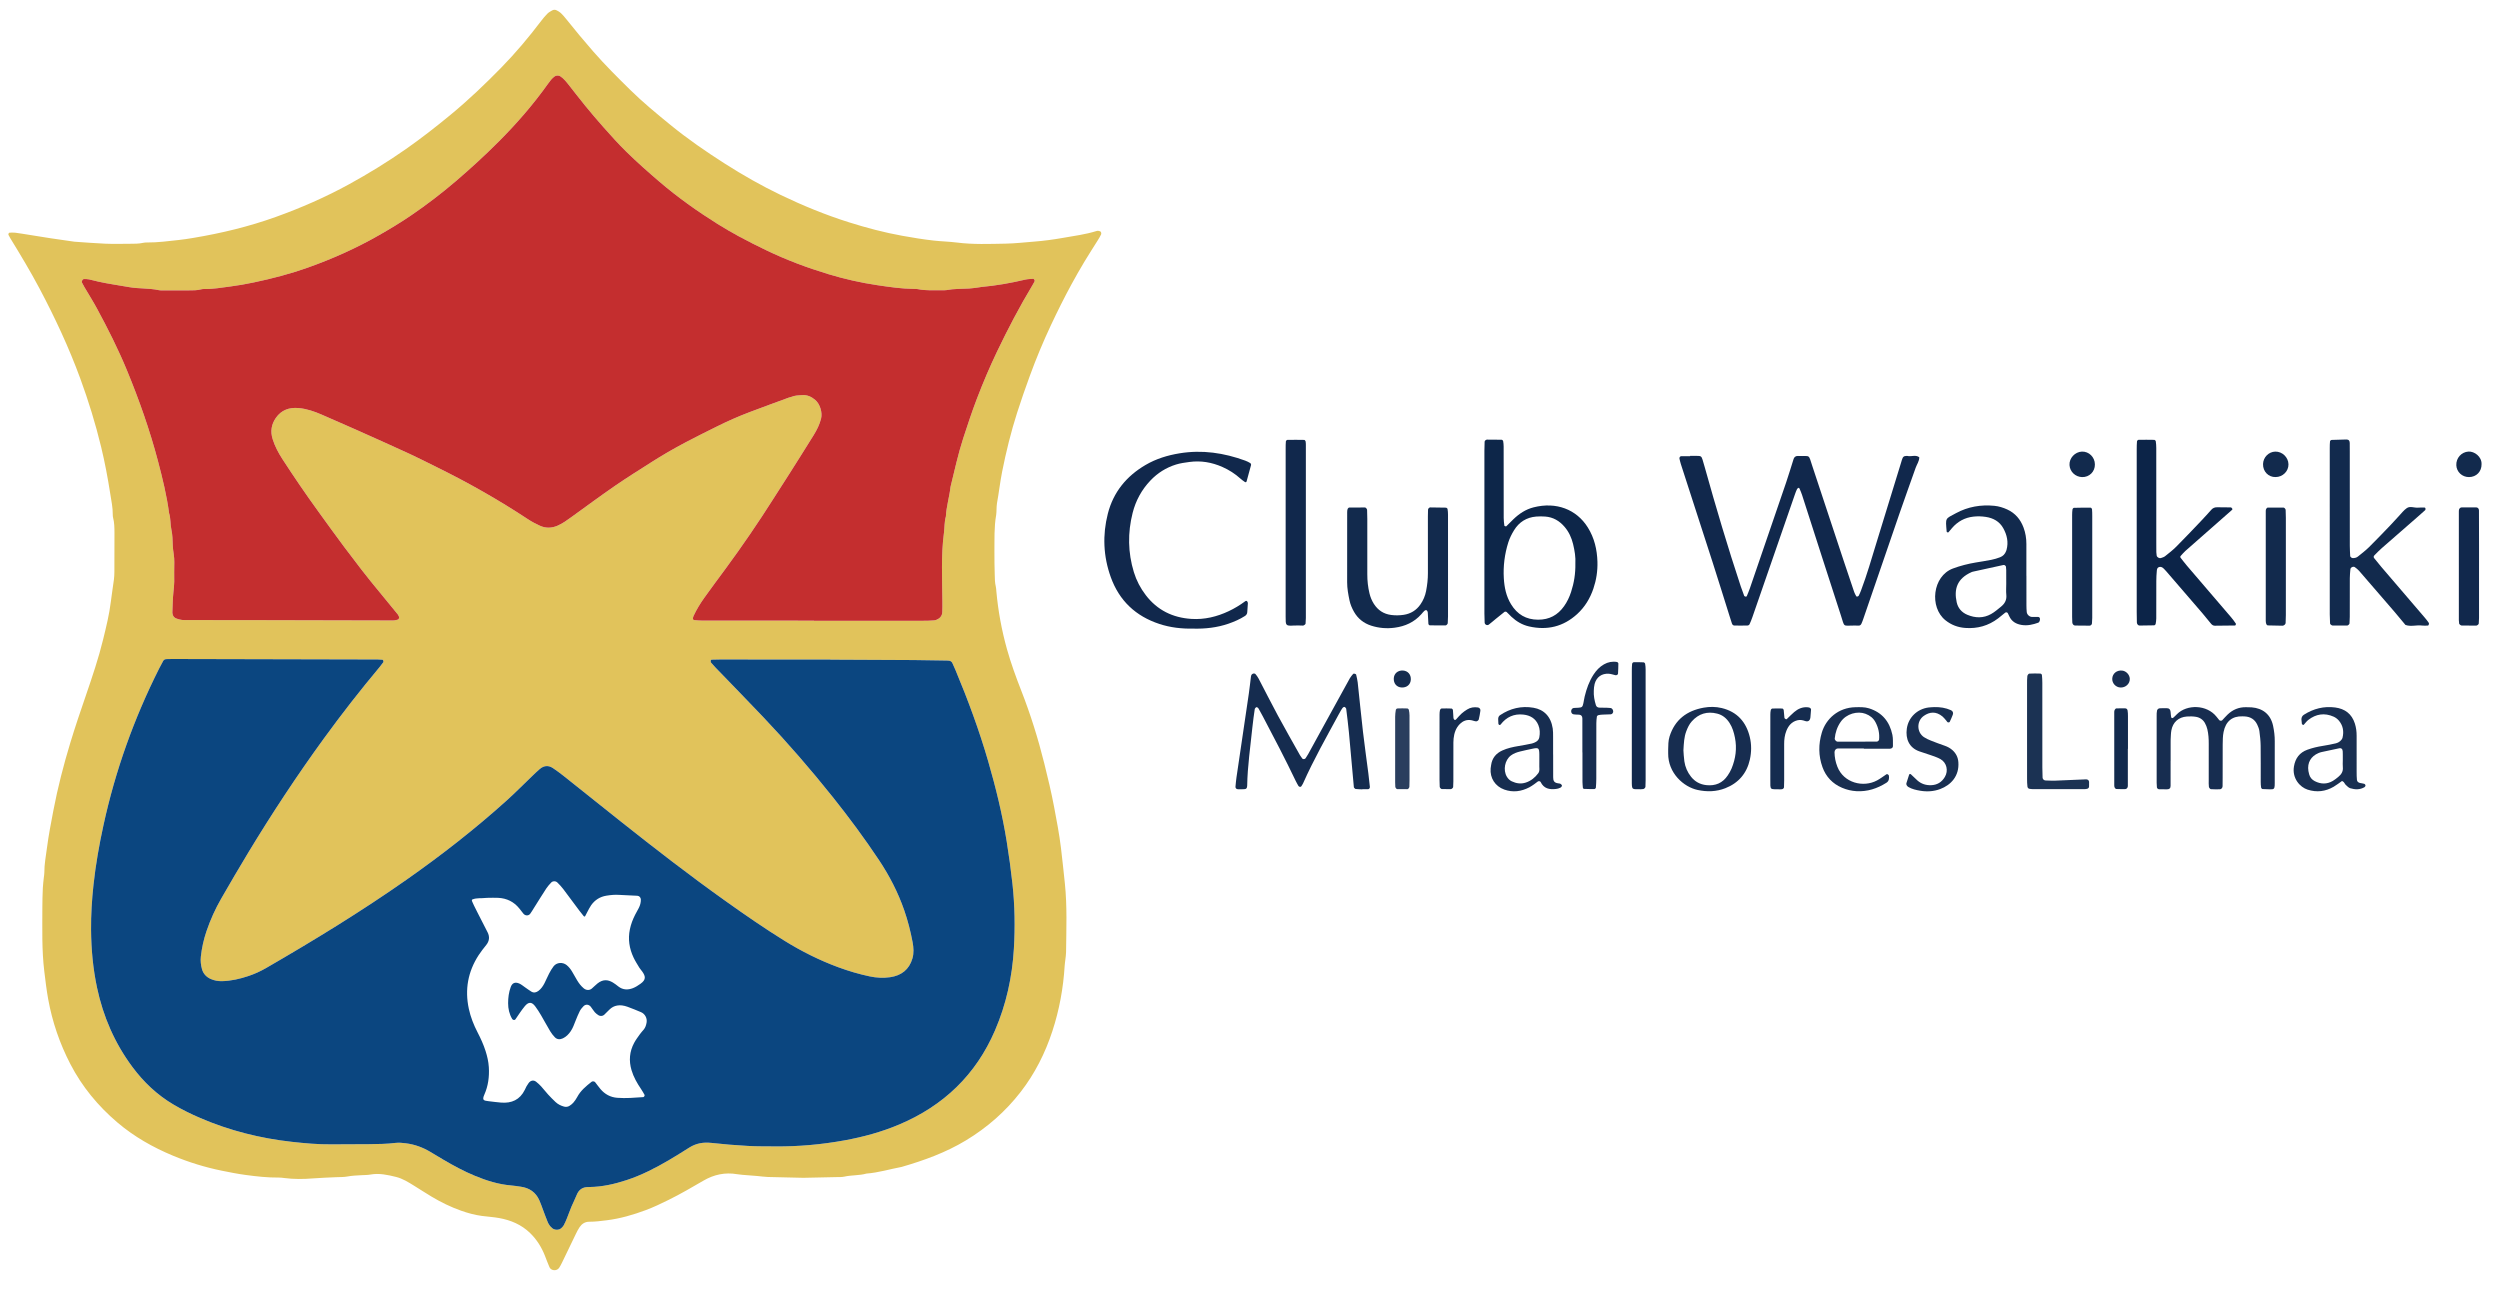 <svg xmlns="http://www.w3.org/2000/svg" xmlns:xlink="http://www.w3.org/1999/xlink" xmlns:serif="http://www.serif.com/" width="100%" height="100%" viewBox="0 0 372 192" xml:space="preserve" style="fill-rule:evenodd;clip-rule:evenodd;stroke-linejoin:round;stroke-miterlimit:2;">    <g id="Mesa-de-trabajo1" serif:id="Mesa de trabajo1" transform="matrix(0.929,0,0,0.956,0,0)">        <rect x="0" y="0" width="400" height="200" style="fill:none;"></rect>        <g id="Capa-1" serif:id="Capa 1" transform="matrix(0.565,0,0,0.549,-6.845,1.524)">            <g transform="matrix(1,0,0,1,242.874,184.403)">                <path d="M0,-11.221L0,-11.175C10.259,-11.175 20.517,-11.173 30.776,-11.18C31.874,-11.18 32.975,-11.199 34.067,-11.293C34.5,-11.33 34.951,-11.535 35.325,-11.772C35.977,-12.186 36.344,-12.832 36.374,-13.61C36.413,-14.616 36.412,-15.625 36.404,-16.632C36.351,-23.132 35.987,-29.637 36.844,-36.12C37.047,-37.658 36.943,-39.236 37.389,-40.748C37.526,-43.596 38.402,-46.328 38.703,-49.149C39.85,-53.766 40.836,-58.423 42.314,-62.954C43.534,-66.697 44.766,-70.433 46.172,-74.113C47.907,-78.65 49.801,-83.115 51.893,-87.495C54.974,-93.945 58.297,-100.269 61.979,-106.399C62.167,-106.712 62.34,-107.034 62.515,-107.354C62.691,-107.677 62.408,-108.166 62.051,-108.135C61.323,-108.072 60.579,-108.066 59.874,-107.899C55.778,-106.928 51.644,-106.198 47.45,-105.818C47.087,-105.785 46.729,-105.696 46.366,-105.651C45.551,-105.551 44.736,-105.424 43.917,-105.374C41.818,-105.246 39.705,-105.348 37.622,-104.938C37.179,-104.851 36.709,-104.888 36.251,-104.893C33.966,-104.914 31.672,-104.737 29.405,-105.21C29.051,-105.284 28.675,-105.263 28.309,-105.266C24.824,-105.299 21.395,-105.816 17.954,-106.326C13.239,-107.025 8.61,-108.079 4.058,-109.457C-1.992,-111.287 -7.896,-113.507 -13.6,-116.258C-16.239,-117.531 -18.859,-118.838 -21.43,-120.239C-23.438,-121.333 -25.422,-122.481 -27.359,-123.696C-33.105,-127.299 -38.622,-131.218 -43.784,-135.634C-46.985,-138.373 -50.137,-141.16 -53.149,-144.11C-55.442,-146.356 -57.579,-148.744 -59.706,-151.142C-61.466,-153.127 -63.185,-155.153 -64.865,-157.207C-66.546,-159.261 -68.149,-161.379 -69.801,-163.457C-70.429,-164.246 -71.095,-165.004 -71.948,-165.569C-72.355,-165.838 -73.111,-165.817 -73.513,-165.524C-74.264,-164.977 -74.812,-164.258 -75.347,-163.503C-79.543,-157.587 -84.288,-152.137 -89.409,-147.007C-93.294,-143.117 -97.339,-139.404 -101.516,-135.829C-105.556,-132.372 -109.774,-129.151 -114.159,-126.153C-117.105,-124.139 -120.165,-122.299 -123.266,-120.522C-129.722,-116.824 -136.478,-113.806 -143.477,-111.313C-148.483,-109.53 -153.613,-108.194 -158.806,-107.104C-161.04,-106.636 -163.294,-106.228 -165.558,-105.942C-168.004,-105.634 -170.442,-105.175 -172.926,-105.241C-173.198,-105.249 -173.481,-105.218 -173.743,-105.147C-174.909,-104.829 -176.103,-104.858 -177.292,-104.853C-179.49,-104.842 -181.688,-104.847 -183.887,-104.855C-184.528,-104.857 -185.189,-104.794 -185.805,-104.926C-188.592,-105.521 -191.453,-105.28 -194.261,-105.794C-197.133,-106.32 -200.035,-106.695 -202.889,-107.337C-203.78,-107.538 -204.661,-107.79 -205.556,-107.972C-205.998,-108.062 -206.461,-108.06 -206.915,-108.071C-207.329,-108.082 -207.708,-107.445 -207.517,-107.052C-207.319,-106.642 -207.098,-106.243 -206.868,-105.851C-205.663,-103.797 -204.389,-101.782 -203.256,-99.69C-200.158,-93.969 -197.231,-88.158 -194.75,-82.139C-191.293,-73.754 -188.279,-65.211 -185.965,-56.433C-184.683,-51.567 -183.482,-46.682 -182.82,-41.682C-182.332,-40.18 -182.516,-38.579 -182.18,-37.067C-181.837,-35.524 -181.835,-33.974 -181.774,-32.422C-181.714,-30.865 -181.293,-29.35 -181.347,-27.777C-181.41,-25.946 -181.356,-24.111 -181.365,-22.278C-181.369,-21.27 -181.497,-20.273 -181.6,-19.271C-181.795,-17.361 -181.811,-15.433 -181.899,-13.512C-181.903,-13.422 -181.875,-13.33 -181.865,-13.239C-181.785,-12.532 -181.393,-12.047 -180.743,-11.814C-180.231,-11.631 -179.695,-11.474 -179.158,-11.414C-178.524,-11.342 -177.877,-11.382 -177.236,-11.381C-170,-11.372 -162.764,-11.37 -155.528,-11.354C-143.438,-11.327 -131.348,-11.288 -119.258,-11.269C-118.816,-11.269 -118.371,-11.421 -117.932,-11.521C-117.754,-11.562 -117.537,-12.058 -117.611,-12.221C-117.723,-12.466 -117.795,-12.745 -117.959,-12.947C-119.69,-15.08 -121.42,-17.213 -123.18,-19.321C-126.644,-23.469 -129.923,-27.762 -133.163,-32.084C-135.689,-35.453 -138.136,-38.882 -140.61,-42.291C-144.107,-47.109 -147.455,-52.031 -150.697,-57.024C-151.841,-58.787 -152.828,-60.646 -153.465,-62.683C-154.148,-64.865 -153.835,-66.855 -152.56,-68.694C-150.999,-70.944 -148.745,-71.726 -146.11,-71.491C-143.81,-71.285 -141.645,-70.538 -139.54,-69.619C-136.353,-68.228 -133.16,-66.848 -129.985,-65.429C-124.888,-63.151 -119.791,-60.875 -114.72,-58.54C-112.059,-57.315 -109.454,-55.969 -106.825,-54.675C-97.941,-50.306 -89.353,-45.421 -81.085,-39.97C-80.02,-39.267 -78.877,-38.664 -77.716,-38.134C-76.052,-37.374 -74.345,-37.417 -72.661,-38.156C-71.222,-38.786 -69.973,-39.714 -68.71,-40.625C-64.626,-43.569 -60.579,-46.567 -56.435,-49.426C-53.121,-51.712 -49.697,-53.839 -46.304,-56.01C-43.064,-58.084 -39.736,-60.014 -36.333,-61.805C-33.417,-63.34 -30.462,-64.804 -27.511,-66.273C-24.478,-67.784 -21.379,-69.153 -18.211,-70.352C-14.531,-71.745 -10.834,-73.09 -7.143,-74.451C-6.886,-74.545 -6.602,-74.571 -6.351,-74.677C-5.399,-75.076 -4.395,-75.084 -3.388,-75.159C-1.906,-75.268 -0.711,-74.697 0.369,-73.777C1.701,-72.643 2.432,-70.225 2.014,-68.524C1.592,-66.809 0.802,-65.259 -0.114,-63.778C-2.33,-60.195 -4.585,-56.637 -6.838,-53.077C-8.356,-50.678 -9.909,-48.302 -11.426,-45.902C-15.735,-39.088 -20.284,-32.439 -25.059,-25.945C-27.065,-23.215 -29.099,-20.505 -31.064,-17.746C-32.231,-16.106 -33.291,-14.388 -34.141,-12.553C-34.252,-12.314 -34.323,-12.037 -34.329,-11.776C-34.333,-11.641 -34.162,-11.393 -34.052,-11.382C-33.237,-11.302 -32.418,-11.228 -31.6,-11.227C-21.067,-11.218 -10.533,-11.221 0,-11.221M4.63,-0.158L4.63,-0.199C-0.5,-0.199 -5.63,-0.198 -10.759,-0.199C-16.072,-0.201 -21.385,-0.207 -26.698,-0.206C-27.43,-0.206 -28.162,-0.168 -28.894,-0.161C-29.113,-0.158 -29.262,-0.076 -29.274,0.149C-29.283,0.319 -29.293,0.54 -29.199,0.654C-28.793,1.148 -28.362,1.623 -27.918,2.083C-23.403,6.767 -18.851,11.415 -14.374,16.135C-7.498,23.385 -0.951,30.926 5.281,38.739C9.911,44.543 14.329,50.505 18.445,56.687C21.403,61.129 23.826,65.838 25.583,70.89C26.608,73.84 27.373,76.853 27.948,79.915C28.237,81.455 28.352,83.026 27.909,84.551C26.988,87.714 24.746,89.417 21.579,89.875C19.674,90.151 17.744,90.053 15.841,89.652C12.789,89.009 9.807,88.129 6.885,87.05C1.541,85.077 -3.527,82.535 -8.368,79.538C-14.134,75.967 -19.7,72.099 -25.223,68.168C-35.302,60.994 -45.08,53.423 -54.768,45.734C-60.222,41.406 -65.65,37.045 -71.1,32.712C-72.031,31.972 -73,31.277 -73.983,30.608C-75.296,29.714 -76.586,29.861 -77.767,30.872C-78.531,31.526 -79.249,32.235 -79.976,32.932C-82.357,35.214 -84.673,37.568 -87.122,39.775C-96.115,47.884 -105.653,55.31 -115.562,62.262C-128.396,71.266 -141.757,79.43 -155.32,87.273C-156.911,88.193 -158.576,88.95 -160.316,89.534C-162.755,90.353 -165.241,90.939 -167.832,90.993C-168.953,91.017 -170.029,90.82 -171.041,90.366C-172.271,89.814 -173.15,88.872 -173.505,87.571C-173.816,86.428 -173.956,85.255 -173.823,84.038C-173.553,81.565 -173.019,79.161 -172.219,76.811C-171.123,73.592 -169.727,70.503 -168.034,67.561C-165.475,63.115 -162.89,58.682 -160.231,54.295C-153.58,43.32 -146.523,32.612 -138.977,22.23C-133.911,15.26 -128.612,8.472 -123.083,1.863C-122.733,1.445 -122.417,0.998 -122.089,0.561C-121.972,0.404 -122.143,-0.118 -122.314,-0.13C-122.77,-0.16 -123.226,-0.207 -123.682,-0.208C-143.101,-0.257 -162.521,-0.302 -181.94,-0.345C-182.489,-0.347 -183.039,-0.337 -183.587,-0.311C-183.966,-0.293 -184.303,-0.157 -184.495,0.198C-184.887,0.923 -185.285,1.645 -185.655,2.381C-192.774,16.523 -198.059,31.32 -201.43,46.793C-202.639,52.343 -203.628,57.938 -204.244,63.585C-204.711,67.865 -204.981,72.162 -204.944,76.48C-204.896,81.997 -204.392,87.458 -203.247,92.852C-201.511,101.029 -198.25,108.533 -193.259,115.267C-190.056,119.589 -186.23,123.22 -181.589,125.967C-179.142,127.416 -176.599,128.671 -173.988,129.792C-165.682,133.36 -157.008,135.544 -148.043,136.541C-144.316,136.956 -140.572,137.297 -136.808,137.257C-133.236,137.219 -129.663,137.25 -126.092,137.207C-123.62,137.177 -121.147,137.158 -118.685,136.852C-117.685,136.728 -116.682,136.835 -115.675,136.962C-113.177,137.276 -110.883,138.126 -108.735,139.41C-107.477,140.161 -106.229,140.929 -104.964,141.668C-102.116,143.333 -99.216,144.901 -96.164,146.164C-92.851,147.535 -89.46,148.611 -85.858,148.907C-84.947,148.982 -84.041,149.136 -83.134,149.262C-80.681,149.603 -78.868,150.839 -77.852,153.129C-77.444,154.048 -77.125,155.005 -76.767,155.945C-76.344,157.057 -75.951,158.182 -75.49,159.278C-75.206,159.954 -74.788,160.555 -74.201,161.033C-73.509,161.596 -72.299,161.626 -71.664,161.032C-71.399,160.784 -71.115,160.522 -70.948,160.209C-70.604,159.566 -70.311,158.893 -70.038,158.216C-69.592,157.114 -69.205,155.987 -68.746,154.89C-68.287,153.795 -67.723,152.742 -67.289,151.637C-66.676,150.075 -65.57,149.326 -63.909,149.363C-63.817,149.365 -63.726,149.358 -63.634,149.357C-60.027,149.306 -56.554,148.52 -53.147,147.402C-48.861,145.996 -44.877,143.939 -41.006,141.654C-39.113,140.537 -37.246,139.375 -35.391,138.197C-33.451,136.964 -31.387,136.589 -29.096,136.848C-25.642,137.238 -22.17,137.509 -18.699,137.707C-16.141,137.853 -13.572,137.81 -11.007,137.837C-4.395,137.904 2.159,137.307 8.663,136.124C13.993,135.155 19.194,133.733 24.188,131.619C36.731,126.308 45.893,117.542 51.309,104.964C54.496,97.564 56.194,89.804 56.665,81.792C57.026,75.659 56.928,69.522 56.26,63.396C55.822,59.387 55.276,55.4 54.635,51.421C53.396,43.722 51.555,36.164 49.388,28.684C46.837,19.878 43.662,11.291 40.129,2.834C39.847,2.158 39.54,1.493 39.237,0.826C39.026,0.365 38.643,0.156 38.151,0.125C37.968,0.113 37.785,0.099 37.602,0.096C34.489,0.047 31.376,-0.025 28.262,-0.045C20.385,-0.095 12.507,-0.122 4.63,-0.158M-3.016,146.746C-6.473,146.669 -9.77,146.612 -13.065,146.511C-14.067,146.48 -15.065,146.322 -16.067,146.234C-16.978,146.153 -17.891,146.096 -18.802,146.017C-19.804,145.929 -20.815,145.891 -21.803,145.721C-25.205,145.133 -28.366,145.826 -31.305,147.531C-34.552,149.416 -37.791,151.313 -41.159,152.978C-43.293,154.033 -45.436,155.066 -47.671,155.899C-51.28,157.244 -54.946,158.317 -58.793,158.79C-60.431,158.992 -62.058,159.206 -63.706,159.201C-64.927,159.198 -65.808,159.789 -66.456,160.745C-66.864,161.348 -67.194,162.009 -67.514,162.666C-68.835,165.384 -70.136,168.113 -71.454,170.832C-71.693,171.325 -71.95,171.814 -72.252,172.27C-72.901,173.245 -74.524,173.142 -74.993,172.078C-75.472,170.99 -75.868,169.866 -76.309,168.761C-77.273,166.35 -78.627,164.202 -80.503,162.383C-82.963,159.998 -85.968,158.748 -89.267,158.151C-90.884,157.858 -92.536,157.773 -94.167,157.551C-96.167,157.278 -98.112,156.753 -100.01,156.081C-102.952,155.039 -105.751,153.677 -108.427,152.071C-110.075,151.082 -111.685,150.03 -113.321,149.02C-114.956,148.01 -116.578,146.966 -118.479,146.498C-120.88,145.907 -123.278,145.364 -125.785,145.828C-126.59,145.977 -127.427,145.95 -128.25,145.999C-129.619,146.08 -130.985,146.123 -132.346,146.384C-133.326,146.571 -134.353,146.512 -135.358,146.565C-137.55,146.681 -139.742,146.726 -141.936,146.905C-144.664,147.129 -147.423,147.168 -150.161,146.807C-150.705,146.735 -151.255,146.666 -151.801,146.673C-154.923,146.708 -158.016,146.349 -161.097,145.939C-163.36,145.637 -165.606,145.19 -167.845,144.736C-172.609,143.77 -177.238,142.338 -181.725,140.47C-187.422,138.098 -192.752,135.073 -197.463,131.068C-202.959,126.397 -207.492,120.918 -210.822,114.479C-213.83,108.663 -215.929,102.544 -217.098,96.098C-217.572,93.485 -217.879,90.856 -218.2,88.222C-218.934,82.193 -218.75,76.149 -218.752,70.105C-218.753,68.273 -218.695,66.439 -218.617,64.608C-218.574,63.605 -218.435,62.605 -218.335,61.605C-218.29,61.149 -218.186,60.695 -218.19,60.241C-218.208,57.846 -217.743,55.498 -217.438,53.144C-216.98,49.61 -216.294,46.103 -215.626,42.599C-214.391,36.122 -212.744,29.74 -210.833,23.434C-209.453,18.879 -207.915,14.371 -206.371,9.867C-204.59,4.67 -202.831,-0.532 -201.526,-5.875C-200.658,-9.429 -199.772,-12.978 -199.334,-16.623C-199.083,-18.711 -198.736,-20.787 -198.463,-22.872C-198.369,-23.597 -198.335,-24.334 -198.331,-25.066C-198.31,-28.731 -198.291,-32.397 -198.308,-36.062C-198.315,-37.526 -198.326,-38.997 -198.703,-40.432C-198.772,-40.695 -198.793,-40.978 -198.79,-41.251C-198.768,-43.28 -199.202,-45.262 -199.511,-47.245C-200.2,-51.673 -201.027,-56.077 -202.081,-60.439C-203.675,-67.031 -205.663,-73.492 -207.999,-79.861C-211.224,-88.654 -215.172,-97.107 -219.549,-105.37C-222.123,-110.228 -224.957,-114.937 -227.83,-119.622C-228.021,-119.932 -228.184,-120.26 -228.354,-120.583C-228.466,-120.796 -228.261,-121.213 -228.043,-121.214C-227.498,-121.218 -226.945,-121.27 -226.409,-121.2C-225.05,-121.022 -223.698,-120.791 -222.344,-120.576C-220.358,-120.261 -218.376,-119.929 -216.389,-119.628C-214.221,-119.299 -212.049,-118.997 -209.878,-118.684C-209.788,-118.671 -209.697,-118.657 -209.606,-118.651C-206.685,-118.456 -203.767,-118.204 -200.843,-118.085C-198.557,-117.992 -196.264,-118.056 -193.974,-118.065C-192.693,-118.071 -191.41,-118.049 -190.146,-118.338C-189.793,-118.419 -189.418,-118.434 -189.053,-118.431C-186.024,-118.406 -183.029,-118.819 -180.029,-119.144C-178.667,-119.292 -177.31,-119.503 -175.958,-119.729C-168.005,-121.058 -160.191,-122.937 -152.594,-125.665C-145.434,-128.236 -138.487,-131.273 -131.804,-134.936C-126.255,-137.978 -120.879,-141.284 -115.699,-144.909C-111.348,-147.954 -107.165,-151.221 -103.064,-154.603C-97.966,-158.807 -93.203,-163.357 -88.591,-168.076C-84.551,-172.209 -80.85,-176.628 -77.357,-181.229C-76.805,-181.956 -76.216,-182.664 -75.574,-183.311C-75.197,-183.69 -74.695,-183.956 -74.222,-184.226C-73.802,-184.466 -73.334,-184.46 -72.908,-184.226C-72.51,-184.007 -72.09,-183.79 -71.767,-183.481C-71.24,-182.976 -70.759,-182.419 -70.304,-181.847C-67.795,-178.693 -65.215,-175.603 -62.564,-172.565C-59.245,-168.763 -55.671,-165.217 -52.081,-161.683C-48.487,-158.145 -44.595,-154.949 -40.693,-151.763C-35.79,-147.759 -30.588,-144.18 -25.259,-140.78C-20.16,-137.527 -14.908,-134.535 -9.459,-131.914C-3.185,-128.896 3.25,-126.256 9.894,-124.16C14.867,-122.591 19.911,-121.254 25.042,-120.329C28.005,-119.795 30.982,-119.303 33.987,-118.97C36.173,-118.727 38.373,-118.689 40.543,-118.412C45.111,-117.828 49.687,-118.021 54.258,-118.101C56.997,-118.15 59.733,-118.471 62.468,-118.684C65.197,-118.897 67.924,-119.269 70.622,-119.745C73.769,-120.3 76.951,-120.709 80.02,-121.659C80.193,-121.712 80.388,-121.768 80.558,-121.738C80.818,-121.691 81.148,-121.64 81.294,-121.463C81.434,-121.293 81.48,-120.913 81.387,-120.708C81.123,-120.129 80.781,-119.582 80.443,-119.039C79.184,-117.018 77.88,-115.025 76.658,-112.982C75.389,-110.86 74.158,-108.714 72.979,-106.541C70.927,-102.757 69.008,-98.903 67.177,-95.007C64.956,-90.28 62.95,-85.461 61.164,-80.555C59.912,-77.115 58.699,-73.658 57.585,-70.171C55.83,-64.676 54.455,-59.081 53.33,-53.419C52.741,-50.454 52.417,-47.453 51.873,-44.484C51.775,-43.946 51.785,-43.388 51.75,-42.84C51.716,-42.291 51.744,-41.732 51.648,-41.194C51.034,-37.742 51.193,-34.253 51.15,-30.776C51.122,-28.577 51.195,-26.377 51.241,-24.178C51.264,-23.08 51.272,-21.98 51.539,-20.899C51.648,-20.459 51.655,-19.993 51.697,-19.537C52.202,-13.964 53.207,-8.486 54.717,-3.095C55.831,0.878 57.244,4.751 58.742,8.584C61.382,15.332 63.538,22.228 65.283,29.252C66.297,33.335 67.285,37.432 68.064,41.565C68.791,45.427 69.541,49.289 70.011,53.202C70.415,56.563 70.771,59.925 71.122,63.291C71.799,69.79 71.526,76.286 71.46,82.787C71.452,83.516 71.326,84.244 71.249,84.971C71.191,85.517 71.097,86.06 71.064,86.607C70.682,92.943 69.55,99.148 67.576,105.172C65.536,111.392 62.626,117.188 58.598,122.387C54.285,127.956 49.091,132.504 43.059,136.146C37.36,139.587 31.187,141.82 24.84,143.659C21.517,144.278 18.268,145.289 14.876,145.546C12.835,146.122 10.691,145.943 8.629,146.405C7.924,146.563 7.171,146.525 6.439,146.542C3.235,146.618 0.03,146.681 -3.016,146.746" style="fill:rgb(225,195,91);fill-rule:nonzero;"></path>            </g>            <g transform="matrix(1,0,0,1,150.547,278.32)">                <path d="M0,-26.555C-0.371,-26.538 -0.556,-26.543 -0.737,-26.52C-1.991,-26.36 -3.29,-26.592 -4.503,-26.092C-4.846,-25.951 -4.78,-25.767 -3.073,-22.391C-2.122,-20.512 -1.141,-18.648 -0.198,-16.764C0.437,-15.497 0.308,-14.303 -0.593,-13.177C-1.335,-12.248 -2.083,-11.314 -2.73,-10.318C-5.777,-5.632 -6.701,-0.554 -5.521,4.925C-5.014,7.277 -4.141,9.478 -3.043,11.599C-2.156,13.31 -1.358,15.056 -0.773,16.894C-0.3,18.381 0.047,19.889 0.146,21.459C0.315,24.161 -0.033,26.783 -1.127,29.251C-1.849,30.881 -1.249,30.94 0.025,31.099C1.206,31.247 2.388,31.398 3.574,31.499C6.605,31.757 8.958,30.714 10.347,27.88C10.508,27.551 10.648,27.211 10.827,26.893C11.006,26.575 11.208,26.267 11.424,25.973C11.996,25.194 12.846,25.033 13.567,25.603C14.066,25.999 14.543,26.433 14.973,26.903C15.652,27.646 16.261,28.454 16.941,29.197C17.621,29.939 18.332,30.654 19.063,31.345C19.74,31.984 20.563,32.391 21.459,32.636C22.014,32.788 22.563,32.722 23.042,32.405C23.418,32.156 23.8,31.88 24.089,31.539C24.501,31.052 24.888,30.526 25.182,29.962C26.146,28.119 27.702,26.85 29.286,25.6C29.538,25.401 30.075,25.453 30.282,25.715C30.792,26.36 31.262,27.038 31.793,27.665C33.033,29.128 34.609,29.988 36.531,30.143C39.001,30.342 41.464,30.118 43.926,29.951C44.146,29.936 44.399,29.501 44.293,29.315C43.977,28.764 43.673,28.204 43.316,27.679C42.178,26.006 41.181,24.272 40.6,22.311C39.805,19.63 40.023,17.05 41.331,14.592C41.801,13.708 42.418,12.901 42.999,12.08C43.316,11.633 43.697,11.232 44.051,10.812C44.541,10.229 44.746,9.525 44.873,8.799C45.083,7.608 44.434,6.358 43.31,5.873C42.05,5.33 40.772,4.828 39.487,4.347C38.975,4.156 38.431,4.022 37.89,3.95C37.447,3.89 36.978,3.912 36.535,3.985C35.703,4.122 34.978,4.512 34.372,5.104C33.849,5.614 33.35,6.15 32.811,6.643C32.431,6.991 31.701,7.042 31.263,6.755C30.885,6.507 30.499,6.238 30.205,5.902C29.785,5.422 29.465,4.857 29.069,4.355C28.477,3.602 27.565,3.542 26.938,4.226C26.57,4.627 26.192,5.05 25.948,5.529C25.494,6.423 25.115,7.358 24.741,8.291C24.332,9.31 23.987,10.355 23.358,11.273C22.779,12.117 22.095,12.833 21.152,13.282C20.33,13.674 19.482,13.628 18.869,12.989C18.368,12.466 17.909,11.882 17.537,11.262C16.642,9.771 15.828,8.23 14.945,6.732C14.434,5.865 13.897,5.007 13.292,4.205C12.324,2.92 11.429,2.902 10.383,4.123C9.849,4.747 9.385,5.432 8.907,6.103C8.483,6.699 8.09,7.316 7.673,7.917C7.476,8.201 6.954,8.11 6.764,7.788C5.95,6.408 5.614,4.915 5.614,3.32C5.615,1.747 5.815,0.201 6.357,-1.268C6.753,-2.339 7.518,-2.808 8.789,-2.25C9.366,-1.997 9.861,-1.558 10.389,-1.198C10.992,-0.786 11.574,-0.341 12.196,0.038C12.913,0.473 13.602,0.293 14.237,-0.188C14.985,-0.755 15.495,-1.521 15.92,-2.334C16.386,-3.226 16.753,-4.169 17.223,-5.059C17.605,-5.784 18.015,-6.51 18.518,-7.152C19.397,-8.273 21.104,-8.382 22.212,-7.476C22.861,-6.946 23.363,-6.3 23.78,-5.582C24.24,-4.791 24.692,-3.994 25.156,-3.204C25.671,-2.331 26.281,-1.535 27.067,-0.882C27.748,-0.316 28.662,-0.265 29.33,-0.817C29.894,-1.282 30.39,-1.831 30.964,-2.282C32.514,-3.499 33.881,-3.378 35.293,-2.554C35.843,-2.233 36.347,-1.826 36.85,-1.431C38.14,-0.418 39.567,-0.388 41.005,-0.947C41.761,-1.241 42.468,-1.703 43.135,-2.178C44.799,-3.362 44.576,-4.33 43.637,-5.656C43.373,-6.03 43.047,-6.364 42.811,-6.753C42.243,-7.692 41.646,-8.621 41.179,-9.61C39.973,-12.163 39.553,-14.828 40.136,-17.636C40.438,-19.088 40.958,-20.444 41.623,-21.753C41.955,-22.406 42.335,-23.035 42.665,-23.688C43.04,-24.431 43.259,-25.219 43.245,-26.063C43.234,-26.64 42.806,-27.11 42.244,-27.136C40.507,-27.217 38.768,-27.28 37.032,-27.389C35.833,-27.465 34.654,-27.352 33.476,-27.159C31.667,-26.864 30.224,-25.954 29.166,-24.474C28.744,-23.883 28.436,-23.209 28.085,-22.568C27.867,-22.169 27.676,-21.754 27.453,-21.357C27.361,-21.193 27.174,-21.203 27.021,-21.388C26.614,-21.881 26.212,-22.379 25.83,-22.89C24.295,-24.946 22.782,-27.018 21.23,-29.06C20.733,-29.712 20.161,-30.313 19.58,-30.893C19.114,-31.357 18.27,-31.354 17.84,-30.897C17.341,-30.365 16.837,-29.821 16.44,-29.213C15.238,-27.374 14.087,-25.502 12.914,-23.643C12.573,-23.103 12.255,-22.545 11.876,-22.034C11.414,-21.412 10.489,-21.422 9.964,-22.04C9.549,-22.528 9.181,-23.054 8.777,-23.551C7.245,-25.438 5.243,-26.42 2.833,-26.546C1.828,-26.599 0.819,-26.555 0,-26.555M96.957,-94.075C104.835,-94.039 112.712,-94.012 120.59,-93.962C123.703,-93.942 126.817,-93.87 129.93,-93.821C130.113,-93.818 130.296,-93.804 130.478,-93.792C130.971,-93.761 131.354,-93.552 131.564,-93.091C131.867,-92.424 132.175,-91.759 132.457,-91.083C135.989,-82.626 139.165,-74.039 141.716,-65.233C143.883,-57.753 145.724,-50.195 146.963,-42.496C147.603,-38.517 148.149,-34.529 148.587,-30.521C149.256,-24.395 149.354,-18.258 148.993,-12.125C148.522,-4.113 146.823,3.647 143.637,11.047C138.221,23.625 129.058,32.391 116.516,37.702C111.521,39.816 106.32,41.238 100.991,42.207C94.487,43.39 87.932,43.988 81.321,43.92C78.756,43.893 76.187,43.936 73.628,43.79C70.157,43.592 66.686,43.321 63.231,42.931C60.94,42.672 58.877,43.047 56.937,44.28C55.081,45.458 53.214,46.62 51.322,47.737C47.451,50.022 43.466,52.079 39.18,53.485C35.774,54.603 32.301,55.389 28.694,55.44C28.602,55.441 28.51,55.448 28.419,55.446C26.758,55.409 25.652,56.158 25.038,57.72C24.605,58.825 24.041,59.878 23.582,60.973C23.123,62.07 22.735,63.197 22.29,64.299C22.016,64.976 21.724,65.649 21.38,66.292C21.213,66.605 20.929,66.867 20.663,67.115C20.028,67.709 18.818,67.679 18.127,67.116C17.54,66.638 17.122,66.037 16.838,65.361C16.377,64.265 15.983,63.14 15.56,62.028C15.202,61.088 14.883,60.131 14.476,59.212C13.46,56.922 11.646,55.686 9.193,55.345C8.286,55.219 7.381,55.065 6.469,54.99C2.868,54.694 -0.524,53.618 -3.836,52.247C-6.889,50.984 -9.788,49.416 -12.636,47.751C-13.901,47.012 -15.15,46.245 -16.408,45.493C-18.556,44.209 -20.849,43.359 -23.348,43.045C-24.355,42.918 -25.357,42.811 -26.357,42.935C-28.819,43.241 -31.292,43.26 -33.764,43.29C-37.336,43.333 -40.909,43.302 -44.481,43.34C-48.245,43.38 -51.988,43.039 -55.716,42.624C-64.681,41.627 -73.354,39.443 -81.66,35.875C-84.271,34.754 -86.815,33.499 -89.262,32.05C-93.903,29.303 -97.729,25.672 -100.932,21.35C-105.922,14.616 -109.183,7.112 -110.919,-1.065C-112.065,-6.459 -112.569,-11.92 -112.616,-17.437C-112.654,-21.755 -112.383,-26.052 -111.916,-30.332C-111.301,-35.979 -110.311,-41.574 -109.102,-47.124C-105.732,-62.597 -100.447,-77.394 -93.328,-91.536C-92.957,-92.271 -92.56,-92.994 -92.168,-93.718C-91.975,-94.074 -91.638,-94.21 -91.26,-94.228C-90.711,-94.254 -90.162,-94.264 -89.613,-94.262C-70.193,-94.219 -50.774,-94.174 -31.354,-94.125C-30.898,-94.123 -30.442,-94.077 -29.986,-94.047C-29.816,-94.035 -29.644,-93.513 -29.762,-93.356C-30.089,-92.919 -30.406,-92.472 -30.756,-92.054C-36.284,-85.445 -41.583,-78.657 -46.649,-71.687C-54.195,-61.305 -61.253,-50.597 -67.904,-39.622C-70.562,-35.235 -73.147,-30.802 -75.707,-26.356C-77.4,-23.414 -78.796,-20.325 -79.891,-17.106C-80.691,-14.756 -81.225,-12.352 -81.495,-9.879C-81.629,-8.662 -81.489,-7.489 -81.177,-6.345C-80.823,-5.045 -79.944,-4.103 -78.713,-3.551C-77.701,-3.097 -76.625,-2.9 -75.504,-2.924C-72.913,-2.978 -70.428,-3.564 -67.989,-4.382C-66.249,-4.967 -64.583,-5.724 -62.992,-6.644C-49.429,-14.487 -36.068,-22.651 -23.234,-31.655C-13.325,-38.607 -3.787,-46.033 5.206,-54.142C7.654,-56.349 9.97,-58.703 12.351,-60.985C13.078,-61.682 13.796,-62.391 14.561,-63.045C15.742,-64.056 17.031,-64.203 18.345,-63.309C19.328,-62.64 20.297,-61.945 21.228,-61.205C26.678,-56.872 32.105,-52.511 37.559,-48.183C47.248,-40.494 57.026,-32.923 67.104,-25.749C72.627,-21.818 78.194,-17.95 83.96,-14.379C88.8,-11.382 93.868,-8.84 99.212,-6.867C102.135,-5.788 105.117,-4.908 108.168,-4.265C110.072,-3.864 112.001,-3.765 113.907,-4.042C117.074,-4.5 119.316,-6.203 120.236,-9.366C120.68,-10.89 120.565,-12.462 120.276,-14.002C119.701,-17.064 118.935,-20.077 117.91,-23.027C116.154,-28.079 113.73,-32.788 110.773,-37.23C106.656,-43.412 102.239,-49.374 97.609,-55.178C91.376,-62.991 84.829,-70.531 77.953,-77.782C73.477,-82.502 68.924,-87.15 64.41,-91.834C63.966,-92.294 63.534,-92.769 63.128,-93.263C63.035,-93.377 63.044,-93.598 63.053,-93.768C63.066,-93.993 63.214,-94.075 63.434,-94.077C64.166,-94.085 64.898,-94.123 65.63,-94.123C70.943,-94.124 76.255,-94.118 81.568,-94.116C86.698,-94.115 91.828,-94.116 96.957,-94.116L96.957,-94.075" style="fill:rgb(11,70,128);fill-rule:nonzero;"></path>            </g>            <g transform="matrix(1,0,0,1,242.874,18.613)">                <path d="M0,154.569C-10.533,154.569 -21.067,154.572 -31.6,154.563C-32.418,154.562 -33.237,154.488 -34.052,154.408C-34.162,154.397 -34.333,154.149 -34.329,154.014C-34.323,153.753 -34.252,153.476 -34.141,153.237C-33.291,151.402 -32.231,149.684 -31.064,148.044C-29.099,145.285 -27.065,142.575 -25.059,139.845C-20.284,133.351 -15.735,126.702 -11.426,119.888C-9.909,117.488 -8.356,115.112 -6.838,112.713C-4.585,109.153 -2.33,105.595 -0.114,102.012C0.802,100.531 1.592,98.981 2.014,97.266C2.432,95.565 1.701,93.147 0.369,92.013C-0.711,91.093 -1.906,90.522 -3.388,90.631C-4.395,90.706 -5.399,90.714 -6.351,91.113C-6.602,91.219 -6.886,91.245 -7.143,91.339C-10.834,92.7 -14.531,94.045 -18.211,95.438C-21.379,96.637 -24.478,98.006 -27.511,99.517C-30.462,100.986 -33.417,102.45 -36.333,103.985C-39.736,105.776 -43.064,107.706 -46.304,109.78C-49.697,111.951 -53.121,114.078 -56.435,116.364C-60.579,119.223 -64.626,122.221 -68.71,125.165C-69.973,126.076 -71.222,127.004 -72.661,127.634C-74.345,128.373 -76.052,128.416 -77.716,127.656C-78.877,127.126 -80.02,126.523 -81.085,125.82C-89.353,120.369 -97.941,115.484 -106.825,111.115C-109.454,109.821 -112.059,108.475 -114.72,107.25C-119.791,104.915 -124.888,102.639 -129.985,100.361C-133.16,98.942 -136.353,97.562 -139.54,96.171C-141.645,95.252 -143.81,94.505 -146.11,94.299C-148.745,94.064 -150.999,94.846 -152.56,97.096C-153.835,98.935 -154.148,100.925 -153.465,103.107C-152.828,105.144 -151.841,107.003 -150.697,108.766C-147.455,113.759 -144.107,118.681 -140.61,123.499C-138.136,126.908 -135.689,130.337 -133.163,133.706C-129.923,138.028 -126.644,142.321 -123.18,146.469C-121.42,148.577 -119.69,150.71 -117.959,152.843C-117.795,153.045 -117.723,153.324 -117.611,153.569C-117.537,153.732 -117.754,154.228 -117.932,154.269C-118.371,154.369 -118.816,154.521 -119.258,154.521C-131.348,154.502 -143.438,154.463 -155.528,154.436C-162.764,154.42 -170,154.418 -177.236,154.409C-177.877,154.408 -178.524,154.448 -179.158,154.376C-179.695,154.316 -180.231,154.159 -180.743,153.976C-181.393,153.743 -181.785,153.258 -181.865,152.551C-181.875,152.46 -181.903,152.368 -181.899,152.278C-181.811,150.357 -181.795,148.429 -181.6,146.519C-181.497,145.517 -181.369,144.52 -181.365,143.512C-181.356,141.679 -181.41,139.844 -181.347,138.013C-181.293,136.44 -181.714,134.925 -181.774,133.368C-181.835,131.816 -181.837,130.266 -182.18,128.723C-182.516,127.211 -182.332,125.61 -182.82,124.108C-183.482,119.108 -184.683,114.223 -185.965,109.357C-188.279,100.579 -191.293,92.036 -194.75,83.651C-197.231,77.632 -200.158,71.821 -203.256,66.1C-204.389,64.008 -205.663,61.993 -206.868,59.939C-207.098,59.547 -207.319,59.148 -207.517,58.738C-207.708,58.345 -207.329,57.708 -206.915,57.719C-206.461,57.73 -205.998,57.728 -205.556,57.818C-204.661,58 -203.78,58.252 -202.889,58.453C-200.035,59.095 -197.133,59.47 -194.261,59.996C-191.453,60.51 -188.592,60.269 -185.805,60.864C-185.189,60.996 -184.528,60.933 -183.887,60.935C-181.688,60.943 -179.49,60.948 -177.292,60.937C-176.103,60.932 -174.909,60.961 -173.743,60.643C-173.481,60.572 -173.198,60.541 -172.926,60.549C-170.442,60.615 -168.004,60.156 -165.558,59.848C-163.294,59.562 -161.04,59.154 -158.806,58.686C-153.613,57.596 -148.483,56.26 -143.477,54.477C-136.478,51.984 -129.722,48.966 -123.266,45.268C-120.165,43.491 -117.105,41.651 -114.159,39.637C-109.774,36.639 -105.556,33.418 -101.516,29.961C-97.339,26.386 -93.294,22.673 -89.409,18.783C-84.288,13.653 -79.543,8.203 -75.347,2.287C-74.812,1.532 -74.264,0.813 -73.513,0.266C-73.111,-0.027 -72.355,-0.048 -71.948,0.221C-71.095,0.786 -70.429,1.544 -69.801,2.333C-68.149,4.411 -66.546,6.529 -64.865,8.583C-63.185,10.637 -61.466,12.663 -59.706,14.648C-57.579,17.046 -55.442,19.434 -53.149,21.68C-50.137,24.63 -46.985,27.417 -43.784,30.156C-38.622,34.572 -33.105,38.491 -27.359,42.094C-25.422,43.309 -23.438,44.457 -21.43,45.551C-18.859,46.952 -16.239,48.259 -13.6,49.532C-7.896,52.283 -1.992,54.503 4.058,56.333C8.61,57.711 13.239,58.765 17.954,59.464C21.395,59.974 24.824,60.491 28.309,60.524C28.675,60.527 29.051,60.506 29.405,60.58C31.672,61.053 33.966,60.876 36.251,60.897C36.709,60.902 37.179,60.939 37.622,60.852C39.705,60.442 41.818,60.544 43.917,60.416C44.736,60.366 45.551,60.239 46.366,60.139C46.729,60.094 47.087,60.005 47.45,59.972C51.644,59.592 55.778,58.862 59.874,57.891C60.579,57.724 61.323,57.718 62.051,57.655C62.408,57.624 62.691,58.113 62.515,58.436C62.34,58.756 62.167,59.078 61.979,59.391C58.297,65.521 54.974,71.845 51.893,78.295C49.801,82.675 47.907,87.14 46.172,91.677C44.766,95.357 43.534,99.093 42.314,102.836C40.836,107.367 39.85,112.024 38.703,116.641C38.402,119.462 37.526,122.194 37.389,125.042C36.943,126.554 37.047,128.132 36.844,129.67C35.987,136.153 36.351,142.658 36.404,149.158C36.412,150.165 36.413,151.174 36.374,152.18C36.344,152.958 35.977,153.604 35.325,154.018C34.951,154.255 34.5,154.46 34.067,154.497C32.975,154.591 31.874,154.61 30.776,154.61C20.517,154.617 10.259,154.615 0,154.615L0,154.569Z" style="fill:rgb(196,46,47);fill-rule:nonzero;"></path>            </g>            <g transform="matrix(1.168,0,0,1.168,325.188,-315.316)">                <g id="c">                    <g transform="matrix(1,0,0,1,142.17,419.366)">                        <path d="M0,-41.122C0.549,-41.122 1.098,-41.12 1.647,-41.122C2.611,-41.127 2.769,-41.026 3.028,-40.183C3.217,-39.571 3.392,-38.955 3.564,-38.338C6.271,-28.646 9.13,-18.999 12.296,-9.446C12.554,-8.668 12.847,-7.902 13.136,-7.135C13.16,-7.074 13.273,-7.044 13.348,-7.005C13.56,-6.895 13.71,-6.945 13.792,-7.153C14.028,-7.746 14.287,-8.331 14.494,-8.934C17.435,-17.499 20.376,-26.063 23.298,-34.634C23.947,-36.538 24.514,-38.47 25.127,-40.386C25.275,-40.85 25.656,-41.125 26.164,-41.103C29.304,-40.965 28.645,-41.728 29.7,-38.547C32.232,-30.908 34.755,-23.264 37.288,-15.624C38.122,-13.107 38.97,-10.593 39.825,-8.083C39.94,-7.744 40.127,-7.428 40.297,-7.11C40.336,-7.037 40.456,-6.939 40.509,-6.955C40.659,-6.998 40.861,-7.058 40.923,-7.175C41.135,-7.576 41.314,-7.998 41.476,-8.423C42.941,-12.274 44.061,-16.237 45.272,-20.171C47.262,-26.64 49.249,-33.111 51.238,-39.581C51.346,-39.93 51.43,-40.291 51.585,-40.618C51.699,-40.859 51.904,-41.062 52.215,-41.077C52.397,-41.086 52.589,-41.144 52.758,-41.103C53.701,-40.874 54.734,-41.47 55.624,-40.787C55.632,-39.83 55.042,-39.077 54.742,-38.225C53.434,-34.516 52.092,-30.818 50.809,-27.101C47.884,-18.627 44.987,-10.145 42.076,-1.667C41.928,-1.236 41.778,-0.803 41.584,-0.392C41.471,-0.152 41.283,0.073 40.968,0.075C40.603,0.077 40.239,0.06 39.874,0.059C36.955,0.048 37.58,0.606 36.589,-2.432C33.414,-12.172 30.303,-21.933 27.159,-31.683C26.993,-32.201 26.763,-32.698 26.551,-33.2C26.518,-33.278 26.39,-33.397 26.365,-33.384C26.22,-33.308 26.033,-33.227 25.969,-33.094C25.771,-32.685 25.607,-32.257 25.458,-31.827C22.015,-21.888 18.577,-11.947 15.132,-2.008C14.923,-1.405 14.683,-0.81 14.421,-0.229C14.361,-0.096 14.148,0.046 14.002,0.049C12.908,0.075 11.812,0.085 10.717,0.056C10.455,0.049 10.238,-0.161 10.148,-0.453C9.96,-1.065 9.755,-1.672 9.562,-2.283C8.189,-6.645 6.84,-11.015 5.441,-15.369C2.894,-23.293 0.316,-31.208 -2.243,-39.129C-2.383,-39.561 -2.478,-40.008 -2.583,-40.45C-2.646,-40.717 -2.43,-41.042 -2.187,-41.044C-1.458,-41.051 -0.729,-41.047 0,-41.047L0,-41.122" style="fill:rgb(17,40,76);fill-rule:nonzero;"></path>                    </g>                    <g transform="matrix(1,0,0,1,114.322,390.566)">                        <path d="M0,13.81C0.095,12.303 -0.167,10.674 -0.558,9.068C-0.931,7.541 -1.572,6.128 -2.605,4.918C-3.848,3.463 -5.385,2.545 -7.317,2.405C-8.044,2.352 -8.781,2.348 -9.507,2.407C-11.862,2.599 -13.671,3.749 -14.893,5.744C-15.462,6.673 -15.966,7.679 -16.29,8.715C-17.172,11.535 -17.539,14.449 -17.364,17.398C-17.234,19.602 -16.795,21.754 -15.613,23.689C-14.105,26.155 -11.967,27.432 -9.036,27.44C-6.334,27.448 -4.273,26.327 -2.738,24.162C-1.992,23.11 -1.445,21.951 -1.044,20.725C-0.325,18.53 0.045,16.281 0,13.81M-22.079,5.911C-22.079,-0.587 -22.081,-7.085 -22.077,-13.584C-22.077,-14.313 -22.047,-15.043 -22.024,-15.773C-22.017,-15.996 -21.699,-16.269 -21.457,-16.269C-20.272,-16.266 -19.086,-16.272 -17.901,-16.242C-17.768,-16.238 -17.55,-16.046 -17.526,-15.913C-17.447,-15.47 -17.406,-15.015 -17.406,-14.564C-17.398,-8.798 -17.405,-3.032 -17.394,2.734C-17.393,3.368 -17.315,4.004 -17.229,4.633C-17.219,4.706 -16.84,4.834 -16.779,4.778C-16.182,4.222 -15.626,3.622 -15.038,3.056C-13.634,1.704 -12.046,0.65 -10.132,0.165C-4.649,-1.223 0.268,0.648 3.02,5.048C4.625,7.614 5.271,10.433 5.358,13.398C5.422,15.606 5.09,17.784 4.38,19.88C3.576,22.256 2.305,24.367 0.445,26.068C-2.912,29.137 -6.835,30.082 -11.252,29.074C-12.903,28.697 -14.298,27.863 -15.524,26.724C-15.925,26.351 -16.281,25.929 -16.691,25.568C-16.794,25.478 -17.086,25.458 -17.191,25.537C-17.916,26.089 -18.617,26.673 -19.322,27.25C-19.884,27.71 -20.429,28.194 -21.008,28.633C-21.404,28.932 -21.994,28.637 -22.018,28.144C-22.052,27.415 -22.077,26.684 -22.077,25.954C-22.081,19.273 -22.08,12.592 -22.079,5.911" style="fill:rgb(13,38,73);fill-rule:nonzero;"></path>                    </g>                    <g transform="matrix(1,0,0,1,297.421,397.339)">                        <path d="M0,-0.654C0,-7.434 -0.001,-14.214 0.002,-20.993C0.002,-21.542 0.008,-22.092 0.066,-22.636C0.079,-22.764 0.31,-22.964 0.448,-22.97C1.633,-23.026 2.82,-23.049 4.007,-23.074C4.562,-23.085 4.844,-22.811 4.853,-22.246C4.865,-21.513 4.864,-20.78 4.864,-20.047C4.865,-12.443 4.862,-4.839 4.869,2.766C4.87,3.587 4.93,4.408 4.962,5.228C4.969,5.42 5.337,5.704 5.543,5.712C6.015,5.729 6.47,5.64 6.834,5.343C7.756,4.595 8.709,3.873 9.552,3.041C11.311,1.305 13.014,-0.49 14.728,-2.272C15.426,-2.997 16.089,-3.758 16.78,-4.491C17.407,-5.155 17.971,-5.921 18.711,-6.424C19.503,-6.963 20.491,-6.463 21.391,-6.529C21.936,-6.568 22.485,-6.559 23.032,-6.555C23.1,-6.554 23.219,-6.451 23.225,-6.387C23.239,-6.234 23.26,-6.012 23.172,-5.931C22.572,-5.368 21.945,-4.832 21.324,-4.291C18.426,-1.762 15.523,0.759 12.633,3.297C12.016,3.839 11.441,4.43 10.865,5.017C10.679,5.206 10.557,5.452 10.778,5.722C11.357,6.429 11.918,7.152 12.512,7.847C16.023,11.954 19.543,16.053 23.055,20.159C23.409,20.573 23.747,21.004 24.051,21.455C24.124,21.564 24.044,21.789 24.003,21.952C23.988,22.012 23.883,22.088 23.816,22.09C23.36,22.103 22.896,22.155 22.449,22.09C21.093,21.892 19.712,22.431 18.371,21.935C17.493,20.88 16.627,19.813 15.732,18.772C12.867,15.439 9.995,12.111 7.112,8.793C6.818,8.455 6.445,8.18 6.084,7.91C5.74,7.654 5.056,7.969 5.016,8.4C4.949,9.126 4.876,9.855 4.872,10.584C4.856,13.699 4.868,16.814 4.862,19.929C4.86,20.477 4.824,21.026 4.798,21.574C4.789,21.761 4.429,22.088 4.236,22.088C3.049,22.086 1.863,22.083 0.676,22.084C0.487,22.084 0.083,21.768 0.077,21.605C0.048,20.873 0.004,20.142 0.003,19.411C-0.002,12.722 0,6.034 0,-0.654" style="fill:rgb(18,42,77);fill-rule:nonzero;"></path>                    </g>                    <g transform="matrix(1,0,0,1,250.569,396.825)">                        <path d="M0,0.143C0,-6.639 -0.001,-13.422 0.002,-20.204C0.003,-20.845 0.015,-21.488 0.069,-22.125C0.081,-22.257 0.301,-22.474 0.428,-22.477C1.704,-22.502 2.98,-22.5 4.256,-22.473C4.388,-22.471 4.609,-22.266 4.628,-22.133C4.703,-21.596 4.747,-21.05 4.747,-20.508C4.754,-12.809 4.752,-5.11 4.752,2.59C4.752,3.323 4.748,4.056 4.761,4.789C4.766,5.062 4.811,5.335 4.845,5.607C4.895,6.013 5.468,6.355 5.9,6.209C6.24,6.094 6.612,5.988 6.884,5.77C7.813,5.03 8.761,4.299 9.597,3.46C11.601,1.448 13.553,-0.616 15.512,-2.672C16.397,-3.601 17.259,-4.551 18.111,-5.509C18.51,-5.958 18.983,-6.122 19.57,-6.108C20.666,-6.082 21.764,-6.106 22.86,-6.075C22.986,-6.071 23.119,-5.86 23.221,-5.725C23.252,-5.685 23.218,-5.544 23.168,-5.501C22.142,-4.589 21.109,-3.686 20.078,-2.78C17.325,-0.362 14.569,2.052 11.826,4.481C11.418,4.842 11.074,5.273 10.699,5.671C10.546,5.833 10.534,6 10.67,6.172C11.18,6.815 11.673,7.474 12.206,8.097C15.779,12.275 19.363,16.443 22.935,20.621C23.348,21.105 23.722,21.627 24.076,22.157C24.127,22.234 23.967,22.588 23.901,22.59C22.255,22.626 20.608,22.632 18.961,22.643C18.564,22.645 18.273,22.437 18.034,22.148C17.333,21.301 16.654,20.437 15.938,19.604C13.013,16.198 10.078,12.801 7.145,9.402C6.965,9.195 6.773,8.998 6.582,8.801C6.18,8.385 5.746,8.267 5.37,8.42C4.948,8.593 4.91,8.986 4.878,9.325C4.8,10.144 4.761,10.969 4.757,11.791C4.744,14.816 4.757,17.841 4.745,20.865C4.743,21.316 4.682,21.771 4.594,22.214C4.568,22.349 4.366,22.546 4.238,22.55C3.053,22.589 1.867,22.595 0.682,22.603C0.357,22.606 0.05,22.257 0.04,21.863C0.019,21.039 0.002,20.215 0.002,19.391C-0.001,12.975 0,6.559 0,0.143" style="fill:rgb(12,36,72);fill-rule:nonzero;"></path>                    </g>                    <g transform="matrix(1,0,0,1,21.595,376.792)">                        <path d="M0,43.382C-2.861,43.431 -5.572,43.123 -8.214,42.256C-13.982,40.363 -17.978,36.605 -20.034,30.889C-21.849,25.843 -22.073,20.669 -20.748,15.477C-19.409,10.232 -16.216,6.356 -11.582,3.647C-9.026,2.152 -6.253,1.304 -3.326,0.826C2.159,-0.069 7.427,0.719 12.586,2.599C13.013,2.754 13.427,2.963 13.816,3.197C13.938,3.271 14.048,3.533 14.013,3.67C13.672,4.996 13.301,6.314 12.933,7.633C12.875,7.841 12.698,7.915 12.503,7.782C12.13,7.527 11.761,7.261 11.426,6.96C10.121,5.787 8.666,4.854 7.061,4.144C4.491,3.009 1.823,2.546 -0.973,2.933C-2.058,3.083 -3.138,3.218 -4.201,3.55C-6.622,4.308 -8.678,5.607 -10.416,7.434C-12.546,9.674 -13.981,12.322 -14.732,15.297C-15.945,20.102 -15.889,24.909 -14.431,29.672C-13.808,31.707 -12.837,33.565 -11.544,35.251C-8.752,38.896 -5.009,40.733 -0.471,41.023C2.711,41.227 5.708,40.499 8.571,39.154C9.982,38.491 11.311,37.684 12.566,36.759C12.739,36.632 12.925,36.587 13.064,36.75C13.169,36.873 13.246,37.07 13.239,37.23C13.208,37.962 13.146,38.693 13.09,39.424C13.06,39.819 12.84,40.116 12.525,40.317C11.285,41.108 9.946,41.694 8.559,42.175C5.753,43.148 2.854,43.451 0,43.382" style="fill:rgb(17,40,76);fill-rule:nonzero;"></path>                    </g>                    <g transform="matrix(1,0,0,1,83.415,405.834)">                        <path d="M0,-0.709C0,3.319 0.003,7.347 -0.003,11.375C-0.004,11.923 -0.041,12.471 -0.068,13.019C-0.079,13.227 -0.407,13.565 -0.602,13.565C-1.876,13.563 -3.15,13.571 -4.423,13.544C-4.543,13.542 -4.75,13.332 -4.761,13.205C-4.83,12.389 -4.854,11.568 -4.897,10.749C-4.906,10.568 -4.898,10.374 -4.963,10.212C-5.02,10.067 -5.151,9.879 -5.277,9.854C-5.42,9.827 -5.63,9.921 -5.748,10.031C-6.014,10.279 -6.242,10.57 -6.484,10.844C-8.207,12.789 -10.427,13.778 -12.948,14.115C-14.874,14.374 -16.791,14.218 -18.646,13.62C-20.456,13.037 -21.869,11.927 -22.82,10.259C-23.322,9.378 -23.715,8.442 -23.919,7.459C-24.217,6.028 -24.486,4.586 -24.485,3.11C-24.479,-2.566 -24.485,-8.242 -24.479,-13.918C-24.479,-14.188 -24.454,-14.474 -24.363,-14.725C-24.311,-14.868 -24.104,-15.049 -23.964,-15.052C-22.688,-15.077 -21.41,-15.068 -20.133,-15.065C-19.957,-15.065 -19.649,-14.7 -19.642,-14.482C-19.621,-13.752 -19.593,-13.021 -19.593,-12.29C-19.587,-7.804 -19.577,-3.319 -19.592,1.167C-19.597,2.733 -19.43,4.271 -19.062,5.791C-18.845,6.688 -18.506,7.534 -18.011,8.312C-17.02,9.868 -15.628,10.793 -13.78,11.029C-12.772,11.157 -11.774,11.143 -10.773,10.992C-9.053,10.734 -7.688,9.89 -6.698,8.468C-6.012,7.483 -5.551,6.392 -5.323,5.207C-5.046,3.766 -4.874,2.319 -4.882,0.845C-4.904,-3.732 -4.89,-8.31 -4.887,-12.887C-4.887,-13.436 -4.869,-13.985 -4.853,-14.534C-4.846,-14.779 -4.559,-15.083 -4.344,-15.081C-3.068,-15.066 -1.792,-15.064 -0.517,-15.025C-0.375,-15.021 -0.14,-14.835 -0.117,-14.704C-0.037,-14.257 -0.005,-13.797 -0.004,-13.342C0.003,-9.131 0,-4.92 0,-0.709" style="fill:rgb(18,42,77);fill-rule:nonzero;"></path>                    </g>                    <g transform="matrix(1,0,0,1,218.903,401.006)">                        <path d="M0,8.258L-0.002,8.258C-0.002,7.162 0.002,6.065 -0.005,4.969C-0.007,4.697 -0.042,4.425 -0.066,4.153C-0.085,3.934 -0.424,3.666 -0.653,3.716C-3.145,4.257 -5.636,4.804 -8.127,5.351C-8.216,5.371 -8.303,5.401 -8.386,5.437C-11.983,7.023 -12.715,9.62 -12.027,12.769C-11.722,14.168 -10.831,15.222 -9.474,15.797C-7.519,16.626 -5.553,16.679 -3.677,15.626C-2.812,15.14 -2.045,14.469 -1.269,13.838C-0.379,13.116 0.144,12.229 0.018,10.997C-0.074,10.093 0,9.172 0,8.258M4.896,6.342C4.896,8.723 4.892,11.104 4.899,13.484C4.901,14.033 4.921,14.583 4.972,15.128C5.032,15.762 5.619,16.308 6.259,16.335C6.715,16.355 7.173,16.322 7.63,16.322C7.977,16.323 8.153,16.481 8.187,16.776C8.231,17.167 8.028,17.635 7.782,17.723C6.479,18.188 5.152,18.507 3.754,18.281C2.416,18.064 1.337,17.467 0.743,16.177C0.629,15.928 0.513,15.68 0.389,15.436C0.27,15.202 -0.057,15.135 -0.265,15.302C-0.835,15.76 -1.389,16.238 -1.971,16.681C-4.331,18.478 -7.01,19.222 -9.951,19.003C-11.722,18.871 -13.321,18.284 -14.735,17.157C-18.726,13.978 -17.888,6.414 -12.942,4.575C-11.129,3.901 -9.283,3.435 -7.388,3.115C-6.126,2.902 -4.859,2.717 -3.605,2.464C-2.891,2.32 -2.183,2.109 -1.503,1.848C-0.796,1.577 -0.284,1.056 -0.024,0.322C0.007,0.235 0.044,0.151 0.068,0.063C0.586,-1.816 0.182,-3.584 -0.732,-5.22C-1.637,-6.84 -3.135,-7.672 -4.952,-7.949C-5.952,-8.102 -6.95,-8.133 -7.96,-8.02C-10.063,-7.784 -11.779,-6.843 -13.153,-5.252C-13.449,-4.911 -13.728,-4.555 -14.027,-4.217C-14.065,-4.173 -14.186,-4.168 -14.251,-4.191C-14.332,-4.221 -14.453,-4.296 -14.458,-4.359C-14.749,-7.837 -14.862,-7.414 -12.19,-8.859C-9.297,-10.424 -6.173,-10.964 -2.899,-10.644C-1.793,-10.535 -0.751,-10.21 0.25,-9.75C2.185,-8.861 3.451,-7.348 4.189,-5.386C4.676,-4.091 4.892,-2.738 4.888,-1.349C4.881,1.215 4.886,3.778 4.886,6.342L4.896,6.342Z" style="fill:rgb(18,42,77);fill-rule:nonzero;"></path>                    </g>                    <g transform="matrix(1,0,0,1,44.005,397.196)">                        <path d="M0,-0.505C0,-7.282 -0.001,-14.059 0.002,-20.835C0.002,-21.384 0.002,-21.936 0.055,-22.481C0.068,-22.614 0.288,-22.831 0.416,-22.834C1.782,-22.858 3.149,-22.857 4.515,-22.829C4.635,-22.827 4.825,-22.596 4.85,-22.449C4.911,-22.091 4.905,-21.72 4.905,-21.354C4.907,-7.434 4.907,6.486 4.904,20.406C4.904,20.862 4.86,21.319 4.832,21.775C4.823,21.93 4.407,22.244 4.221,22.241C3.49,22.231 2.757,22.181 2.03,22.226C-0.032,22.353 -0.004,22.237 -0.002,20.1C0.004,13.232 0,6.363 0,-0.505" style="fill:rgb(17,40,76);fill-rule:nonzero;"></path>                    </g>                    <g transform="matrix(1,0,0,1,239.779,405.039)">                        <path d="M0,0.181C0,4.301 0.002,8.422 -0.003,12.542C-0.004,12.998 -0.046,13.453 -0.076,13.909C-0.091,14.139 -0.389,14.418 -0.62,14.417C-1.806,14.409 -2.992,14.401 -4.178,14.386C-4.511,14.382 -4.824,14.033 -4.842,13.652C-4.864,13.195 -4.887,12.738 -4.887,12.281C-4.889,4.04 -4.89,-4.201 -4.885,-12.442C-4.885,-12.898 -4.862,-13.357 -4.796,-13.807C-4.774,-13.952 -4.582,-14.182 -4.462,-14.186C-3.1,-14.225 -1.736,-14.237 -0.374,-14.222C-0.261,-14.221 -0.07,-13.972 -0.056,-13.826C-0.006,-13.28 -0.002,-12.729 -0.002,-12.18C0.002,-8.06 0,-3.939 0,0.181" style="fill:rgb(18,42,77);fill-rule:nonzero;"></path>                    </g>                    <g transform="matrix(1,0,0,1,286.771,405.161)">                        <path d="M0,-0.076C0,3.861 0.003,7.799 -0.003,11.736C-0.003,12.376 -0.035,13.016 -0.06,13.656C-0.072,13.966 -0.485,14.313 -0.819,14.307C-2.004,14.287 -3.19,14.276 -4.374,14.232C-4.506,14.227 -4.698,14.057 -4.747,13.922C-4.838,13.671 -4.88,13.389 -4.88,13.119C-4.886,4.237 -4.884,-4.645 -4.879,-13.527C-4.879,-13.703 -4.857,-13.901 -4.774,-14.049C-4.695,-14.188 -4.524,-14.368 -4.391,-14.37C-3.115,-14.389 -1.838,-14.377 -0.562,-14.369C-0.37,-14.368 -0.058,-14.019 -0.053,-13.807C-0.037,-13.167 -0.003,-12.528 -0.002,-11.888C0.002,-7.951 0,-4.013 0,-0.076" style="fill:rgb(18,42,77);fill-rule:nonzero;"></path>                    </g>                    <g transform="matrix(1,0,0,1,333.658,405.243)">                        <path d="M0,-0.298C0,3.917 0.002,8.132 -0.003,12.347C-0.004,12.804 -0.045,13.261 -0.073,13.717C-0.083,13.888 -0.471,14.198 -0.665,14.197C-1.852,14.189 -3.04,14.183 -4.227,14.18C-4.416,14.18 -4.815,13.865 -4.831,13.704C-4.857,13.431 -4.9,13.158 -4.901,12.884C-4.904,4.088 -4.904,-4.709 -4.903,-13.505C-4.903,-13.597 -4.891,-13.688 -4.888,-13.78C-4.873,-14.168 -4.572,-14.496 -4.222,-14.496C-3.034,-14.496 -1.847,-14.494 -0.66,-14.492C-0.308,-14.492 -0.023,-14.184 -0.021,-13.767C-0.011,-10.927 -0.005,-8.086 0,-5.246C0.002,-3.597 0,-1.947 0,-0.298" style="fill:rgb(17,40,76);fill-rule:nonzero;"></path>                    </g>                    <g transform="matrix(1,-0.012,-0.012,-1,284.302,383.383)">                        <path d="M-0.037,0.001C-1.731,-0.025 -3.107,1.362 -3.033,3.203C-2.968,4.825 -1.63,6.156 -0.037,6.177C1.661,6.201 3.124,4.768 3.139,3.067C3.154,1.374 1.703,-0.028 -0.037,0.001" style="fill:rgb(18,42,77);fill-rule:nonzero;"></path>                    </g>                    <g transform="matrix(-0.027,-1,-1,0.027,237.232,377.18)">                        <path d="M-3.206,-3.101C-4.972,-3.09 -6.308,-1.668 -6.209,0.093C-6.118,1.713 -4.825,3.016 -3.206,3.064C-1.538,3.116 -0.042,1.654 -0.026,-0.042C-0.009,-1.741 -1.459,-3.135 -3.206,-3.101" style="fill:rgb(18,42,77);fill-rule:nonzero;"></path>                    </g>                    <g transform="matrix(-0.045,-0.999,-0.999,0.045,331.055,377.175)">                        <path d="M-3.214,-3.072C-5.018,-3.025 -6.294,-1.666 -6.216,0.123C-6.143,1.779 -4.835,3.062 -3.214,3.062C-1.462,3.063 -0.061,1.684 -0.024,-0.017C0.007,-1.459 -1.384,-3.213 -3.214,-3.072" style="fill:rgb(18,42,77);fill-rule:nonzero;"></path>                    </g>                </g>                <g id="mniraflores">                    <g transform="matrix(1,0,0,1,62.631,431.014)">                        <path d="M0,28.177C-0.546,28.151 -1.095,28.148 -1.637,28.085C-1.781,28.068 -1.919,27.883 -2.033,27.751C-2.084,27.692 -2.078,27.577 -2.086,27.486C-2.479,23.108 -2.858,18.728 -3.27,14.352C-3.451,12.438 -3.695,10.53 -3.931,8.622C-3.949,8.475 -4.112,8.335 -4.231,8.215C-4.371,8.073 -4.701,8.223 -4.876,8.495C-4.976,8.649 -5.082,8.799 -5.174,8.957C-5.357,9.273 -5.538,9.592 -5.712,9.914C-8.718,15.465 -11.841,20.957 -14.406,26.737C-14.516,26.985 -14.691,27.203 -14.826,27.44C-14.941,27.645 -15.38,27.595 -15.519,27.352C-15.744,26.959 -15.977,26.567 -16.172,26.157C-18.697,20.871 -21.412,15.682 -24.143,10.501C-24.484,9.854 -24.84,9.214 -25.196,8.575C-25.354,8.293 -25.702,8.133 -25.83,8.276C-25.946,8.405 -26.106,8.546 -26.127,8.698C-26.333,10.149 -26.547,11.599 -26.694,13.055C-27.172,17.792 -27.886,22.507 -27.962,27.28C-27.972,27.904 -28.188,28.124 -28.756,28.142C-29.213,28.157 -29.671,28.16 -30.129,28.156C-30.578,28.151 -30.842,27.9 -30.804,27.512C-30.733,26.783 -30.676,26.051 -30.57,25.327C-29.573,18.534 -28.561,11.744 -27.567,4.95C-27.368,3.592 -27.23,2.225 -27.055,0.862C-27.033,0.685 -26.999,0.487 -26.901,0.348C-26.808,0.216 -26.632,0.096 -26.475,0.067C-26.313,0.038 -26.059,0.064 -25.968,0.171C-25.679,0.511 -25.407,0.879 -25.2,1.274C-23.628,4.272 -22.112,7.299 -20.504,10.277C-18.765,13.498 -16.948,16.676 -15.157,19.868C-14.979,20.185 -14.738,20.467 -14.522,20.762C-14.419,20.904 -13.923,20.831 -13.816,20.658C-13.575,20.27 -13.311,19.894 -13.091,19.495C-12.162,17.813 -11.248,16.122 -10.323,14.438C-7.901,10.026 -5.482,5.613 -3.046,1.208C-2.831,0.82 -2.513,0.488 -2.229,0.14C-2.115,0 -1.555,0.146 -1.517,0.322C-1.384,0.943 -1.212,1.561 -1.143,2.189C-0.704,6.194 -0.321,10.206 0.143,14.207C0.534,17.572 1.015,20.926 1.446,24.286C1.586,25.375 1.698,26.468 1.815,27.561C1.847,27.863 1.63,28.136 1.369,28.139C0.913,28.146 0.457,28.141 0.001,28.141C0.001,28.153 0,28.165 0,28.177" style="fill:rgb(21,44,79);fill-rule:nonzero;"></path>                    </g>                    <g transform="matrix(1,0,0,1,258.794,445.948)">                        <path d="M0,6.354C0,8.369 0.004,10.384 -0.002,12.399C-0.004,12.962 -0.276,13.226 -0.839,13.23C-1.48,13.235 -2.12,13.229 -2.761,13.222C-3.047,13.219 -3.31,12.989 -3.326,12.735C-3.35,12.372 -3.384,12.007 -3.384,11.643C-3.388,6.239 -3.389,0.835 -3.384,-4.57C-3.384,-5.025 -3.39,-5.493 -3.285,-5.929C-3.235,-6.135 -2.94,-6.405 -2.734,-6.427C-2.102,-6.492 -1.458,-6.457 -0.819,-6.449C-0.33,-6.443 -0.064,-6.145 -0.004,-5.558C0.042,-5.105 0.066,-4.649 0.148,-4.203C0.161,-4.132 0.493,-4.021 0.558,-4.074C0.908,-4.361 1.224,-4.691 1.546,-5.012C3.99,-7.45 8.788,-7.336 11.118,-4.422C11.347,-4.136 11.573,-3.848 11.807,-3.566C11.955,-3.387 12.365,-3.361 12.517,-3.52C12.959,-3.984 13.378,-4.472 13.839,-4.914C15.084,-6.108 16.567,-6.73 18.305,-6.7C18.762,-6.692 19.221,-6.7 19.676,-6.664C22.356,-6.447 24.274,-4.98 24.871,-2.201C25.14,-0.947 25.292,0.322 25.281,1.615C25.258,4.637 25.275,7.66 25.274,10.683C25.273,13.804 25.505,13.201 22.305,13.168C22.187,13.166 21.991,12.938 21.969,12.794C21.901,12.346 21.876,11.888 21.875,11.434C21.868,8.503 21.899,5.572 21.856,2.641C21.839,1.456 21.707,0.267 21.55,-0.91C21.479,-1.44 21.265,-1.968 21.035,-2.459C20.438,-3.733 19.399,-4.383 18,-4.464C17.817,-4.475 17.634,-4.477 17.451,-4.483C14.98,-4.567 13.38,-3.292 12.86,-0.69C12.664,0.289 12.656,1.314 12.645,2.319C12.617,4.975 12.635,7.631 12.633,10.287C12.632,11.02 12.628,11.753 12.618,12.485C12.613,12.869 12.307,13.219 11.969,13.222C11.237,13.229 10.502,13.26 9.776,13.194C9.593,13.178 9.327,12.845 9.297,12.631C9.223,12.091 9.255,11.535 9.255,10.986C9.252,8.055 9.241,5.124 9.258,2.193C9.265,0.996 9.194,-0.192 8.919,-1.354C8.795,-1.879 8.588,-2.403 8.321,-2.872C7.844,-3.713 7.062,-4.219 6.127,-4.37C5.412,-4.486 4.665,-4.489 3.94,-4.439C1.928,-4.301 0.538,-3.05 0.183,-1.055C0.055,-0.338 0.062,0.403 0.013,1.133C0,1.315 0.01,1.499 0.009,1.683L0.009,6.354L0,6.354Z" style="fill:rgb(23,45,80);fill-rule:nonzero;"></path>                    </g>                    <g transform="matrix(1,0,0,1,140.549,449.22)">                        <path d="M0,0.494C0.054,1.17 0.082,2.178 0.229,3.17C0.432,4.545 0.971,5.803 1.841,6.898C2.795,8.099 4.03,8.779 5.572,8.943C7.775,9.178 9.517,8.434 10.755,6.59C11.11,6.062 11.442,5.504 11.684,4.919C12.681,2.5 13.023,0.006 12.503,-2.591C12.25,-3.858 11.892,-5.072 11.185,-6.163C10.465,-7.275 9.514,-8.082 8.201,-8.415C5.757,-9.034 3.693,-8.399 2.023,-6.524C1.41,-5.837 1.03,-5.009 0.699,-4.146C0.164,-2.75 0.101,-1.295 0,0.494M-3.7,0.256C-3.666,-0.692 -3.703,-1.785 -3.368,-2.854C-2.083,-6.953 0.84,-9.127 4.927,-9.862C6.364,-10.12 7.854,-10.113 9.284,-9.77C13.035,-8.871 15.235,-6.392 16.116,-2.715C16.545,-0.921 16.528,0.922 16.129,2.725C15.385,6.097 13.353,8.446 10.164,9.694C8.001,10.54 5.756,10.614 3.444,10.115C0.067,9.387 -3.75,6.042 -3.7,1.222C-3.698,0.948 -3.7,0.674 -3.7,0.256" style="fill:rgb(23,45,80);fill-rule:nonzero;"></path>                    </g>                    <g transform="matrix(1,0,0,1,182.56,451.367)">                        <path d="M0,-3.756L0,-3.761C1.636,-3.761 3.272,-3.759 4.908,-3.763C5.154,-3.763 5.454,-4.043 5.475,-4.243C5.627,-5.737 5.309,-7.139 4.619,-8.454C4.092,-9.458 3.278,-10.112 2.193,-10.52C0.262,-11.247 -2.453,-10.564 -3.847,-8.553C-4.702,-7.322 -5.145,-5.966 -5.29,-4.492C-5.316,-4.219 -4.927,-3.76 -4.635,-3.759C-3.09,-3.753 -1.545,-3.756 0,-3.756M1.784,-2.099C-0.322,-2.099 -2.427,-2.104 -4.533,-2.095C-4.996,-2.093 -5.341,-1.673 -5.337,-1.183C-5.326,0.019 -5.092,1.175 -4.657,2.296C-3.111,6.282 1.648,7.452 4.993,5.649C5.793,5.218 6.521,4.653 7.283,4.15C7.458,4.034 7.844,4.291 7.871,4.537C7.947,5.205 7.889,5.822 7.249,6.224C5.026,7.624 2.636,8.421 -0.025,8.263C-1.226,8.192 -2.381,7.914 -3.481,7.45C-5.798,6.474 -7.418,4.773 -8.263,2.425C-9.252,-0.325 -9.253,-3.139 -8.423,-5.942C-7.431,-9.289 -4.426,-12.045 -0.241,-12.119C0.857,-12.138 1.963,-12.177 3.03,-11.845C6.226,-10.85 8.043,-8.602 8.712,-5.4C8.896,-4.518 8.82,-3.579 8.844,-2.666C8.853,-2.314 8.518,-2.044 8.101,-2.039C7.369,-2.031 6.637,-2.033 5.904,-2.032L1.784,-2.032L1.784,-2.099" style="fill:rgb(25,47,81);fill-rule:nonzero;"></path>                    </g>                    <g transform="matrix(1,0,0,1,105.576,446.524)">                        <path d="M0,5.828C0,5.282 0.005,4.737 -0.001,4.191C-0.018,2.608 -0.179,2.48 -1.732,2.817C-2.708,3.028 -3.687,3.228 -4.655,3.47C-5.448,3.669 -6.219,3.929 -6.892,4.434C-8.38,5.549 -8.852,7.976 -7.878,9.599C-7.59,10.079 -7.206,10.471 -6.707,10.708C-5.607,11.232 -4.467,11.41 -3.274,11.015C-2.019,10.599 -1.045,9.802 -0.271,8.765C0.201,8.134 -0.061,7.358 -0.003,6.646C0.019,6.375 0.001,6.101 0,5.828M3.354,4.218C3.354,6.051 3.338,7.885 3.361,9.718C3.371,10.491 3.494,11.063 4.593,11.207C4.773,11.231 4.969,11.236 5.124,11.315C5.266,11.386 5.396,11.529 5.473,11.672C5.567,11.845 5.316,12.183 5.065,12.276C4.894,12.339 4.729,12.422 4.555,12.471C4.379,12.521 4.197,12.551 4.016,12.572C2.446,12.755 1.088,12.484 0.32,10.887C0.205,10.649 -0.172,10.615 -0.382,10.768C-0.678,10.984 -0.958,11.22 -1.26,11.427C-1.636,11.686 -2.012,11.953 -2.416,12.164C-4.369,13.183 -6.397,13.473 -8.513,12.713C-10.725,11.918 -12.017,9.913 -11.818,7.585C-11.794,7.311 -11.738,7.041 -11.701,6.768C-11.466,5.075 -10.511,3.924 -8.989,3.231C-7.731,2.658 -6.39,2.368 -5.03,2.145C-3.947,1.967 -2.868,1.764 -1.795,1.534C-1.445,1.459 -1.103,1.296 -0.79,1.117C-0.38,0.882 -0.094,0.508 -0.005,0.04C0.189,-0.969 0.154,-1.981 -0.236,-2.934C-0.894,-4.542 -2.202,-5.297 -3.859,-5.482C-6.143,-5.737 -7.981,-4.905 -9.38,-3.091C-9.509,-2.922 -9.657,-2.896 -9.833,-3.061C-9.891,-3.115 -9.932,-3.212 -9.938,-3.293C-9.965,-3.657 -9.99,-4.022 -9.991,-4.387C-9.991,-4.769 -9.866,-5.118 -9.539,-5.337C-7.074,-6.994 -4.354,-7.645 -1.434,-7.147C1.099,-6.715 2.811,-5.049 3.254,-2.103C3.349,-1.472 3.336,-0.823 3.341,-0.182C3.353,1.285 3.345,2.751 3.345,4.218L3.354,4.218Z" style="fill:rgb(23,45,80);fill-rule:nonzero;"></path>                    </g>                    <g transform="matrix(1,0,0,1,300.59,446.748)">                        <path d="M0,5.43L0.001,5.43L0.001,4.611C0.001,4.429 0.003,4.247 0,4.065C-0.004,3.792 -0.008,3.519 -0.018,3.246C-0.041,2.667 -0.339,2.367 -0.858,2.471C-2.281,2.758 -3.7,3.069 -5.118,3.38C-5.384,3.438 -5.648,3.521 -5.897,3.628C-7.722,4.411 -8.669,5.948 -8.347,8C-8.305,8.269 -8.235,8.534 -8.164,8.798C-7.963,9.545 -7.486,10.095 -6.822,10.44C-5.351,11.204 -3.856,11.239 -2.403,10.383C-1.937,10.109 -1.511,9.758 -1.09,9.414C-0.354,8.813 0.116,8.087 0.01,7.067C-0.046,6.527 0,5.976 0,5.43M-0.186,10.407C-0.857,10.874 -1.503,11.392 -2.21,11.803C-4.206,12.965 -6.306,13.224 -8.537,12.512C-10.377,11.925 -12.347,9.782 -11.853,6.863C-11.523,4.908 -10.509,3.509 -8.588,2.817C-7.379,2.382 -6.145,2.088 -4.877,1.892C-3.794,1.725 -2.719,1.506 -1.651,1.262C-1.308,1.183 -0.956,1.001 -0.688,0.773C-0.422,0.547 -0.144,0.231 -0.066,-0.093C0.296,-1.592 0.074,-3.015 -0.932,-4.221C-1.271,-4.627 -1.738,-4.988 -2.22,-5.203C-4.423,-6.184 -6.5,-5.875 -8.388,-4.4C-8.812,-4.068 -9.126,-3.596 -9.505,-3.201C-9.535,-3.169 -9.678,-3.225 -9.755,-3.266C-9.825,-3.304 -9.92,-3.37 -9.929,-3.435C-9.981,-3.792 -10.028,-4.152 -10.041,-4.513C-10.058,-5.004 -9.85,-5.41 -9.438,-5.672C-7.12,-7.15 -4.592,-7.794 -1.857,-7.435C0.522,-7.122 2.188,-5.878 2.933,-3.521C3.24,-2.549 3.361,-1.563 3.357,-0.548C3.347,2.379 3.351,5.307 3.358,8.235C3.359,8.874 3.367,9.516 3.43,10.152C3.469,10.54 3.763,10.79 4.142,10.884C4.494,10.971 4.866,10.989 5.21,11.098C5.344,11.141 5.502,11.348 5.508,11.486C5.515,11.629 5.387,11.843 5.256,11.918C4.154,12.554 2.972,12.524 1.812,12.17C1.405,12.046 1.062,11.669 0.729,11.364C0.531,11.184 0.429,10.905 0.249,10.7C0.14,10.575 -0.034,10.505 -0.186,10.407" style="fill:rgb(25,47,81);fill-rule:nonzero;"></path>                    </g>                    <g transform="matrix(1,0,0,1,223.953,445.08)">                        <path d="M0,0.027C0,-3.812 -0.002,-7.65 0.002,-11.489C0.003,-12.128 -0.004,-12.771 0.074,-13.402C0.101,-13.62 0.362,-13.972 0.534,-13.983C1.438,-14.04 2.348,-14.022 3.254,-13.992C3.381,-13.988 3.595,-13.784 3.608,-13.656C3.672,-13.024 3.707,-12.387 3.707,-11.752C3.713,-4.897 3.709,1.957 3.713,8.812C3.714,9.633 3.743,10.455 3.77,11.276C3.781,11.619 4.108,11.941 4.474,11.953C5.294,11.98 6.117,12.021 6.936,11.992C9.4,11.904 11.862,11.784 14.325,11.679C14.723,11.662 15.044,11.928 15.056,12.3C15.067,12.664 15.054,13.029 15.051,13.393C15.048,13.704 14.861,13.9 14.593,13.973C14.333,14.043 14.053,14.06 13.782,14.061C9.672,14.066 5.562,14.067 1.452,14.062C1.181,14.062 0.91,14.01 0.639,13.988C0.309,13.961 0.128,13.691 0.098,13.455C0.017,12.824 0.005,12.181 0.004,11.543C-0.004,7.704 0,3.866 0,0.027" style="fill:rgb(27,50,83);fill-rule:nonzero;"></path>                    </g>                    <g transform="matrix(1,0,0,1,116.025,436.989)">                        <path d="M0,13.232C0,10.483 0.005,7.735 -0.004,4.986C-0.006,4.417 -0.278,4.121 -0.788,4.075C-1.061,4.05 -1.337,4.057 -1.611,4.042C-1.793,4.031 -1.975,4.01 -2.156,3.985C-2.495,3.939 -2.749,3.579 -2.724,3.191C-2.698,2.799 -2.429,2.474 -2.077,2.443C-1.713,2.412 -1.346,2.412 -0.982,2.387C-0.084,2.326 0.045,2.213 0.247,1.268C0.362,0.731 0.43,0.183 0.559,-0.35C1.013,-2.228 1.65,-4.035 2.714,-5.667C3.373,-6.678 4.177,-7.54 5.237,-8.143C6.227,-8.707 7.286,-8.91 8.407,-8.715C8.539,-8.692 8.735,-8.47 8.734,-8.34C8.733,-7.52 8.689,-6.7 8.65,-5.881C8.639,-5.65 8.294,-5.449 8.028,-5.508C7.495,-5.628 6.969,-5.826 6.431,-5.863C4.701,-5.982 3.414,-5.054 2.968,-3.372C2.829,-2.848 2.799,-2.289 2.771,-1.743C2.707,-0.54 2.928,0.628 3.287,1.773C3.393,2.114 3.695,2.35 4.104,2.362C4.745,2.382 5.385,2.38 6.026,2.396C6.299,2.403 6.573,2.43 6.845,2.454C7.159,2.481 7.437,2.826 7.482,3.228C7.524,3.598 7.237,3.971 6.883,3.986C6.243,4.013 5.603,4.02 4.964,4.054C4.603,4.073 4.237,4.102 3.887,4.183C3.743,4.216 3.542,4.383 3.523,4.512C3.444,5.051 3.389,5.599 3.388,6.143C3.378,10.633 3.386,15.123 3.378,19.613C3.377,20.341 3.338,21.071 3.275,21.796C3.264,21.922 3.044,22.126 2.917,22.128C2.101,22.142 1.284,22.112 0.467,22.09C0.244,22.084 0.127,21.958 0.112,21.742C0.081,21.287 0.024,20.833 0.022,20.379C0.013,17.997 0.018,15.614 0.018,13.232L0,13.232Z" style="fill:rgb(23,45,80);fill-rule:nonzero;"></path>                    </g>                    <g transform="matrix(1,0,0,1,201.448,459.775)">                        <path d="M0,-20.554C1.392,-20.581 2.739,-20.383 4.02,-19.808C4.47,-19.606 4.672,-19.193 4.48,-18.695C4.253,-18.102 4.005,-17.515 3.725,-16.946C3.681,-16.857 3.392,-16.805 3.27,-16.859C3.12,-16.925 3.031,-17.123 2.91,-17.259C2.607,-17.599 2.337,-17.98 1.99,-18.268C0.404,-19.588 -1.151,-19.406 -2.551,-18.426C-4.346,-17.169 -4.285,-14.443 -2.524,-13.265C-1.997,-12.913 -1.402,-12.648 -0.811,-12.412C0.293,-11.97 1.411,-11.564 2.534,-11.172C3.237,-10.927 3.876,-10.581 4.423,-10.084C5.27,-9.313 5.741,-8.363 5.832,-7.202C6.096,-3.808 4,-1.623 1.427,-0.661C-0.154,-0.07 -1.799,0.027 -3.446,-0.255C-4.432,-0.424 -5.424,-0.644 -6.311,-1.167C-6.62,-1.349 -6.876,-1.762 -6.785,-2.061C-6.572,-2.759 -6.352,-3.455 -6.119,-4.147C-6.061,-4.319 -5.847,-4.383 -5.681,-4.236C-5.138,-3.753 -4.641,-3.219 -4.097,-2.737C-3.162,-1.909 -2.046,-1.56 -0.809,-1.596C0.685,-1.639 1.805,-2.325 2.562,-3.61C3.452,-5.118 3.011,-7.056 1.498,-7.923C0.793,-8.327 -0.005,-8.578 -0.776,-8.855C-1.721,-9.195 -2.688,-9.475 -3.636,-9.809C-6.139,-10.691 -7.016,-12.862 -6.681,-15.306C-6.306,-18.051 -4.134,-20.118 -1.37,-20.462C-0.916,-20.519 -0.457,-20.525 0,-20.554" style="fill:rgb(25,47,81);fill-rule:nonzero;"></path>                    </g>                    <g transform="matrix(1,0,0,1,131.378,444.316)">                        <path d="M0,-0.824C0,3.655 0.002,8.135 -0.002,12.614C-0.002,13.162 -0.028,13.71 -0.047,14.258C-0.054,14.461 -0.38,14.788 -0.575,14.798C-0.756,14.808 -0.937,14.848 -1.118,14.844C-3.364,14.803 -3.359,15.184 -3.356,12.651C-3.349,3.783 -3.355,-5.084 -3.351,-13.952C-3.351,-14.499 -3.339,-15.049 -3.281,-15.593C-3.265,-15.739 -3.065,-15.979 -2.944,-15.983C-2.126,-16.008 -1.306,-15.998 -0.488,-15.956C-0.355,-15.95 -0.147,-15.749 -0.122,-15.611C-0.044,-15.168 -0.006,-14.713 -0.005,-14.262C0.003,-9.783 0,-5.303 0,-0.824" style="fill:rgb(17,40,76);fill-rule:nonzero;"></path>                    </g>                    <g transform="matrix(1,0,0,1,161.64,449.475)">                        <path d="M0,-0.2C0.001,-2.948 -0.003,-5.695 0.005,-8.443C0.006,-8.806 0.032,-9.177 0.111,-9.53C0.144,-9.678 0.341,-9.893 0.472,-9.899C1.285,-9.935 2.101,-9.937 2.914,-9.906C3.035,-9.902 3.232,-9.678 3.25,-9.537C3.333,-8.906 3.346,-8.265 3.427,-7.633C3.443,-7.51 3.642,-7.397 3.777,-7.31C3.826,-7.278 3.959,-7.309 4.01,-7.357C4.607,-7.918 5.169,-8.521 5.793,-9.049C6.728,-9.842 7.798,-10.322 9.064,-10.211C9.155,-10.203 9.244,-10.174 9.335,-10.166C9.607,-10.141 9.902,-9.889 9.887,-9.661C9.845,-9.025 9.808,-8.387 9.733,-7.754C9.651,-7.065 9.254,-6.58 8.415,-6.886C7.81,-7.107 7.199,-7.215 6.537,-7.043C5.157,-6.683 4.384,-5.714 3.891,-4.479C3.481,-3.45 3.352,-2.362 3.36,-1.248C3.382,1.683 3.368,4.614 3.363,7.545C3.362,8.093 3.341,8.642 3.322,9.191C3.313,9.444 3.048,9.677 2.777,9.689C2.685,9.693 2.594,9.711 2.503,9.707C-0.2,9.61 0.004,10.122 0,7.218C-0.003,4.746 -0.001,2.273 0,-0.2" style="fill:rgb(21,44,79);fill-rule:nonzero;"></path>                    </g>                    <g transform="matrix(1,0,0,1,81.35,449.063)">                        <path d="M0,0.182C0,-2.562 -0.003,-5.305 0.005,-8.049C0.006,-8.412 0.035,-8.782 0.116,-9.134C0.15,-9.281 0.347,-9.495 0.476,-9.5C1.29,-9.53 2.106,-9.526 2.92,-9.49C3.041,-9.484 3.238,-9.263 3.253,-9.126C3.321,-8.493 3.326,-7.855 3.38,-7.22C3.393,-7.07 3.474,-6.891 3.584,-6.792C3.743,-6.647 3.908,-6.728 4.058,-6.895C4.485,-7.37 4.901,-7.861 5.372,-8.288C5.775,-8.653 6.233,-8.964 6.694,-9.255C7.499,-9.764 8.387,-9.893 9.325,-9.754C9.683,-9.701 9.98,-9.373 9.921,-8.982C9.813,-8.262 9.709,-7.537 9.524,-6.834C9.472,-6.637 9.144,-6.39 8.936,-6.384C8.585,-6.374 8.23,-6.545 7.874,-6.627C6.699,-6.897 5.712,-6.531 4.89,-5.691C3.951,-4.732 3.562,-3.52 3.419,-2.226C3.349,-1.592 3.367,-0.947 3.366,-0.307C3.36,2.528 3.365,5.363 3.36,8.198C3.359,8.654 3.331,9.111 3.311,9.567C3.303,9.748 2.942,10.075 2.749,10.073C2.021,10.067 1.292,10.066 0.563,10.056C0.364,10.053 0.057,9.724 0.049,9.508C0.028,8.96 0.003,8.412 0.002,7.864C-0.003,5.303 0,2.743 0,0.182" style="fill:rgb(21,44,79);fill-rule:nonzero;"></path>                    </g>                    <g transform="matrix(1,0,0,1,74.073,449.174)">                        <path d="M0,0.318C0,2.791 0.002,5.264 -0.002,7.738C-0.003,8.287 -0.027,8.835 -0.038,9.384C-0.043,9.614 -0.321,9.968 -0.514,9.969C-1.334,9.974 -2.153,9.973 -2.973,9.965C-3.169,9.963 -3.448,9.613 -3.454,9.384C-3.463,9.018 -3.491,8.653 -3.492,8.287C-3.494,2.974 -3.498,-2.339 -3.488,-7.652C-3.487,-8.193 -3.416,-8.738 -3.328,-9.273C-3.305,-9.412 -3.097,-9.619 -2.968,-9.624C-2.155,-9.656 -1.34,-9.655 -0.528,-9.622C-0.397,-9.617 -0.193,-9.414 -0.164,-9.273C-0.073,-8.831 -0.009,-8.376 -0.007,-7.926C0.006,-5.178 0,-2.43 0,0.318" style="fill:rgb(42,62,94);fill-rule:nonzero;"></path>                    </g>                    <g transform="matrix(1,0,0,1,248.419,449.305)">                        <path d="M0,0.038C0,3.053 0.002,6.069 -0.002,9.084C-0.003,9.477 -0.3,9.82 -0.631,9.822C-1.359,9.827 -2.089,9.834 -2.815,9.798C-2.95,9.791 -3.114,9.604 -3.193,9.461C-3.275,9.312 -3.299,9.115 -3.299,8.939C-3.306,3 -3.307,-2.94 -3.303,-8.88C-3.303,-9.059 -3.275,-9.259 -3.191,-9.411C-3.11,-9.559 -2.943,-9.754 -2.806,-9.761C-2.079,-9.796 -1.35,-9.788 -0.621,-9.776C-0.311,-9.77 -0.111,-9.532 -0.067,-9.274C0.011,-8.828 0.024,-8.367 0.025,-7.912C0.032,-5.262 0.028,-2.612 0.028,0.038L0,0.038Z" style="fill:rgb(18,42,77);fill-rule:nonzero;"></path>                    </g>                    <g transform="matrix(0.994,0.106,0.106,-0.994,246.376,434.438)">                        <path d="M0.223,-0.005C-0.904,-0.061 -1.891,0.811 -1.961,1.924C-2.039,3.167 -1.09,4.126 0.223,4.129C1.211,4.13 2.149,3.313 2.282,2.336C2.445,1.143 1.49,0.058 0.223,-0.005" style="fill:rgb(23,45,80);fill-rule:nonzero;"></path>                    </g>                    <g transform="matrix(0.997,0.079,0.079,-0.997,71.991,434.442)">                        <path d="M0.163,-0.007C-1.034,-0.041 -1.876,0.795 -1.91,2.056C-1.943,3.235 -1.077,4.097 0.163,4.122C1.36,4.146 2.212,3.298 2.238,2.057C2.262,0.869 1.419,0.029 0.163,-0.007" style="fill:rgb(21,44,79);fill-rule:nonzero;"></path>                    </g>                </g>            </g>        </g>    </g></svg>